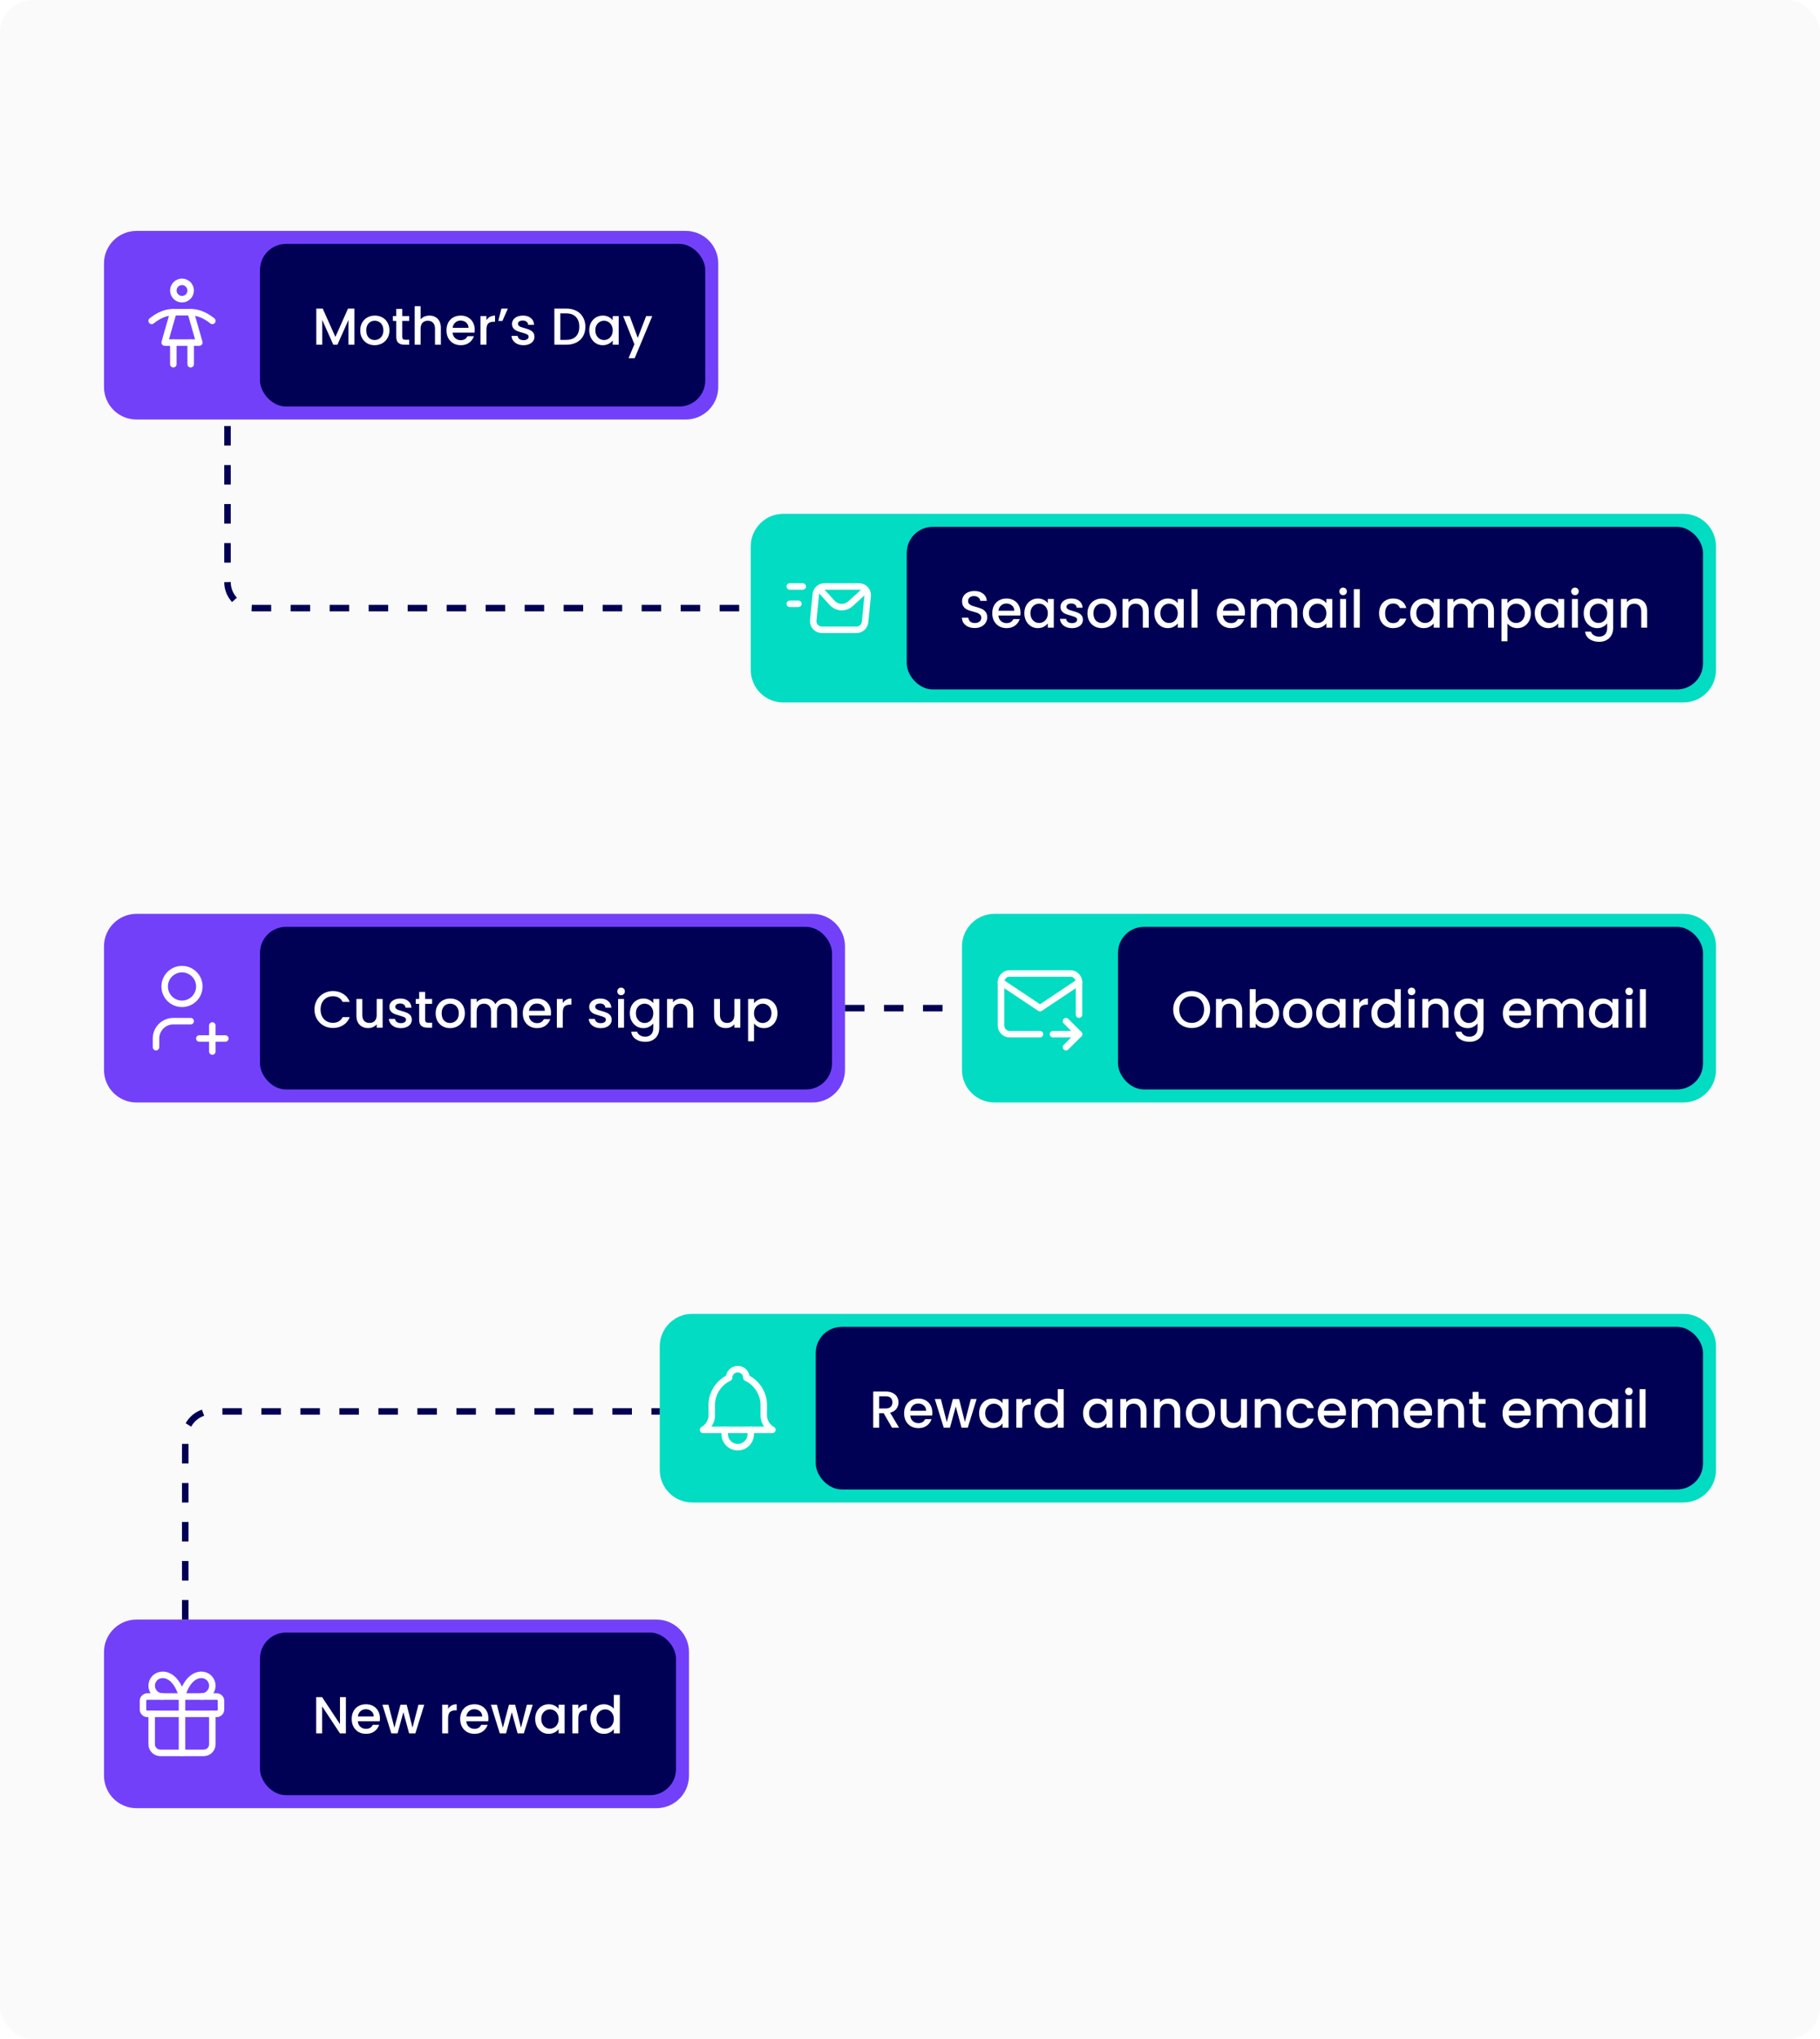 <svg width="560" height="627" viewBox="0 0 560 627" fill="none" xmlns="http://www.w3.org/2000/svg">
<rect width="560" height="627" rx="10" fill="#FAFAFA"/>
<path d="M70 119V179C70 183.418 73.582 187 78 187H299" stroke="#000054" stroke-width="2" stroke-dasharray="6 6"/>
<g filter="url(#filter0_d_1590_16553)">
<g clip-path="url(#clip0_1590_16553)">
<path d="M32 81C32 75.477 36.477 71 42 71H211C216.523 71 221 75.477 221 81V119C221 124.523 216.523 129 211 129H42C36.477 129 32 124.523 32 119V81Z" fill="#7340FA"/>
<g clip-path="url(#clip1_1590_16553)">
<path d="M53.332 105.333V112" stroke="white" stroke-width="2" stroke-linecap="round" stroke-linejoin="round"/>
<path d="M58.668 105.333V112" stroke="white" stroke-width="2" stroke-linecap="round" stroke-linejoin="round"/>
<path d="M50.668 105.333H61.335L58.668 96H53.335L50.668 105.333Z" stroke="white" stroke-width="2" stroke-linecap="round" stroke-linejoin="round"/>
<path d="M46.668 98.667C48.891 96.889 51.112 96 53.335 96" stroke="white" stroke-width="2" stroke-linecap="round" stroke-linejoin="round"/>
<path d="M65.335 98.667C63.112 96.889 60.891 96 58.668 96" stroke="white" stroke-width="2" stroke-linecap="round" stroke-linejoin="round"/>
<path d="M53.332 89.333C53.332 90.04 53.613 90.719 54.113 91.219C54.613 91.719 55.291 92 55.999 92C56.706 92 57.384 91.719 57.884 91.219C58.384 90.719 58.665 90.04 58.665 89.333C58.665 88.626 58.384 87.948 57.884 87.448C57.384 86.948 56.706 86.666 55.999 86.666C55.291 86.666 54.613 86.948 54.113 87.448C53.613 87.948 53.332 88.626 53.332 89.333Z" stroke="white" stroke-width="2" stroke-linecap="round" stroke-linejoin="round"/>
</g>
<g filter="url(#filter1_d_1590_16553)">
<rect x="80" y="75" width="137" height="50" rx="8" fill="#000054"/>
<path d="M109.037 94.88V106H107.213V98.384L103.821 106H102.557L99.149 98.384V106H97.325V94.88H99.293L103.197 103.6L107.085 94.88H109.037ZM115.258 106.144C114.426 106.144 113.674 105.957 113.002 105.584C112.33 105.2 111.802 104.667 111.418 103.984C111.034 103.291 110.842 102.491 110.842 101.584C110.842 100.688 111.04 99.893 111.434 99.2C111.829 98.507 112.368 97.973 113.05 97.6C113.733 97.227 114.496 97.04 115.338 97.04C116.181 97.04 116.944 97.227 117.626 97.6C118.309 97.973 118.848 98.507 119.242 99.2C119.637 99.893 119.834 100.688 119.834 101.584C119.834 102.48 119.632 103.275 119.226 103.968C118.821 104.661 118.266 105.2 117.562 105.584C116.869 105.957 116.101 106.144 115.258 106.144ZM115.258 104.56C115.728 104.56 116.165 104.448 116.57 104.224C116.986 104 117.322 103.664 117.578 103.216C117.834 102.768 117.962 102.224 117.962 101.584C117.962 100.944 117.84 100.405 117.594 99.968C117.349 99.52 117.024 99.184 116.618 98.96C116.213 98.736 115.776 98.624 115.306 98.624C114.837 98.624 114.4 98.736 113.994 98.96C113.6 99.184 113.285 99.52 113.05 99.968C112.816 100.405 112.698 100.944 112.698 101.584C112.698 102.533 112.938 103.269 113.418 103.792C113.909 104.304 114.522 104.56 115.258 104.56ZM123.766 98.672V103.552C123.766 103.883 123.84 104.123 123.99 104.272C124.15 104.411 124.416 104.48 124.79 104.48H125.91V106H124.47C123.648 106 123.019 105.808 122.582 105.424C122.144 105.04 121.926 104.416 121.926 103.552V98.672H120.886V97.184H121.926V94.992H123.766V97.184H125.91V98.672H123.766ZM132.151 97.04C132.823 97.04 133.42 97.184 133.943 97.472C134.476 97.76 134.892 98.187 135.191 98.752C135.5 99.317 135.655 100 135.655 100.8V106H133.847V101.072C133.847 100.283 133.649 99.68 133.255 99.264C132.86 98.837 132.321 98.624 131.639 98.624C130.956 98.624 130.412 98.837 130.007 99.264C129.612 99.68 129.415 100.283 129.415 101.072V106H127.591V94.16H129.415V98.208C129.724 97.835 130.113 97.547 130.583 97.344C131.063 97.141 131.585 97.04 132.151 97.04ZM146.061 101.376C146.061 101.707 146.04 102.005 145.997 102.272H139.261C139.315 102.976 139.576 103.541 140.045 103.968C140.515 104.395 141.091 104.608 141.773 104.608C142.755 104.608 143.448 104.197 143.853 103.376H145.821C145.555 104.187 145.069 104.853 144.365 105.376C143.672 105.888 142.808 106.144 141.773 106.144C140.931 106.144 140.173 105.957 139.501 105.584C138.84 105.2 138.317 104.667 137.933 103.984C137.56 103.291 137.373 102.491 137.373 101.584C137.373 100.677 137.555 99.883 137.917 99.2C138.291 98.507 138.808 97.973 139.469 97.6C140.141 97.227 140.909 97.04 141.773 97.04C142.605 97.04 143.347 97.221 143.997 97.584C144.648 97.947 145.155 98.459 145.517 99.12C145.88 99.771 146.061 100.523 146.061 101.376ZM144.157 100.8C144.147 100.128 143.907 99.589 143.437 99.184C142.968 98.779 142.387 98.576 141.693 98.576C141.064 98.576 140.525 98.779 140.077 99.184C139.629 99.579 139.363 100.117 139.277 100.8H144.157ZM149.68 98.464C149.947 98.016 150.299 97.669 150.736 97.424C151.184 97.168 151.712 97.04 152.32 97.04V98.928H151.856C151.142 98.928 150.598 99.109 150.224 99.472C149.862 99.835 149.68 100.464 149.68 101.36V106H147.856V97.184H149.68V98.464ZM154.285 94.88H156.269L154.589 98.688H153.309L154.285 94.88ZM161.072 106.144C160.379 106.144 159.755 106.021 159.2 105.776C158.656 105.52 158.224 105.179 157.904 104.752C157.584 104.315 157.413 103.829 157.392 103.296H159.28C159.312 103.669 159.488 103.984 159.808 104.24C160.139 104.485 160.549 104.608 161.04 104.608C161.552 104.608 161.947 104.512 162.224 104.32C162.512 104.117 162.656 103.861 162.656 103.552C162.656 103.221 162.496 102.976 162.176 102.816C161.867 102.656 161.371 102.48 160.688 102.288C160.027 102.107 159.488 101.931 159.072 101.76C158.656 101.589 158.293 101.328 157.984 100.976C157.685 100.624 157.536 100.16 157.536 99.584C157.536 99.115 157.675 98.688 157.952 98.304C158.229 97.909 158.624 97.6 159.136 97.376C159.659 97.152 160.256 97.04 160.928 97.04C161.931 97.04 162.736 97.296 163.344 97.808C163.963 98.309 164.293 98.997 164.336 99.872H162.512C162.48 99.477 162.32 99.163 162.032 98.928C161.744 98.693 161.355 98.576 160.864 98.576C160.384 98.576 160.016 98.667 159.76 98.848C159.504 99.029 159.376 99.269 159.376 99.568C159.376 99.803 159.461 100 159.632 100.16C159.803 100.32 160.011 100.448 160.256 100.544C160.501 100.629 160.864 100.741 161.344 100.88C161.984 101.051 162.507 101.227 162.912 101.408C163.328 101.579 163.685 101.835 163.984 102.176C164.283 102.517 164.437 102.971 164.448 103.536C164.448 104.037 164.309 104.485 164.032 104.88C163.755 105.275 163.36 105.584 162.848 105.808C162.347 106.032 161.755 106.144 161.072 106.144ZM174.207 94.88C175.391 94.88 176.426 95.109 177.311 95.568C178.207 96.016 178.895 96.667 179.375 97.52C179.866 98.363 180.111 99.349 180.111 100.48C180.111 101.611 179.866 102.592 179.375 103.424C178.895 104.256 178.207 104.896 177.311 105.344C176.426 105.781 175.391 106 174.207 106H170.575V94.88H174.207ZM174.207 104.512C175.508 104.512 176.506 104.16 177.199 103.456C177.892 102.752 178.239 101.76 178.239 100.48C178.239 99.189 177.892 98.181 177.199 97.456C176.506 96.731 175.508 96.368 174.207 96.368H172.399V104.512H174.207ZM181.311 101.552C181.311 100.667 181.492 99.883 181.855 99.2C182.228 98.517 182.729 97.989 183.359 97.616C183.999 97.232 184.703 97.04 185.471 97.04C186.164 97.04 186.767 97.179 187.279 97.456C187.801 97.723 188.217 98.059 188.527 98.464V97.184H190.367V106H188.527V104.688C188.217 105.104 187.796 105.451 187.263 105.728C186.729 106.005 186.121 106.144 185.439 106.144C184.681 106.144 183.988 105.952 183.359 105.568C182.729 105.173 182.228 104.629 181.855 103.936C181.492 103.232 181.311 102.437 181.311 101.552ZM188.527 101.584C188.527 100.976 188.399 100.448 188.143 100C187.897 99.552 187.572 99.211 187.167 98.976C186.761 98.741 186.324 98.624 185.855 98.624C185.385 98.624 184.948 98.741 184.543 98.976C184.137 99.2 183.807 99.536 183.551 99.984C183.305 100.421 183.183 100.944 183.183 101.552C183.183 102.16 183.305 102.693 183.551 103.152C183.807 103.611 184.137 103.963 184.543 104.208C184.959 104.443 185.396 104.56 185.855 104.56C186.324 104.56 186.761 104.443 187.167 104.208C187.572 103.973 187.897 103.632 188.143 103.184C188.399 102.725 188.527 102.192 188.527 101.584ZM200.699 97.184L195.291 110.144H193.403L195.195 105.856L191.723 97.184H193.755L196.235 103.904L198.811 97.184H200.699Z" fill="white"/>
</g>
</g>
</g>
<g filter="url(#filter2_d_1590_16553)">
<g clip-path="url(#clip2_1590_16553)">
<path d="M231 168C231 162.477 235.477 158 241 158H518C523.523 158 528 162.477 528 168V206C528 211.523 523.523 216 518 216H241C235.477 216 231 211.523 231 206V168Z" fill="#01DCC2"/>
<g clip-path="url(#clip3_1590_16553)">
<path d="M243 180.333H247" stroke="white" stroke-width="2" stroke-linecap="round" stroke-linejoin="round"/>
<path d="M243 185.667H245.667" stroke="white" stroke-width="2" stroke-linecap="round" stroke-linejoin="round"/>
<path d="M251.028 182.735L250.228 190.735C250.191 191.106 250.232 191.48 250.348 191.834C250.465 192.188 250.654 192.513 250.904 192.789C251.154 193.066 251.459 193.287 251.8 193.438C252.14 193.589 252.509 193.667 252.881 193.667H263.521C264.183 193.667 264.82 193.421 265.311 192.977C265.801 192.534 266.109 191.924 266.175 191.265L266.975 183.265C267.012 182.895 266.971 182.52 266.854 182.167C266.738 181.813 266.549 181.487 266.299 181.211C266.049 180.935 265.743 180.714 265.403 180.563C265.062 180.412 264.694 180.334 264.321 180.333H253.681C253.02 180.334 252.382 180.579 251.892 181.023C251.402 181.467 251.094 182.077 251.028 182.735Z" stroke="white" stroke-width="2" stroke-linecap="round" stroke-linejoin="round"/>
<path d="M252.066 181L256.042 185.373C256.396 185.762 256.822 186.077 257.297 186.301C257.773 186.525 258.287 186.653 258.812 186.678C259.337 186.703 259.861 186.625 260.356 186.447C260.85 186.269 261.304 185.996 261.693 185.643L266.066 181.667" stroke="white" stroke-width="2" stroke-linecap="round" stroke-linejoin="round"/>
</g>
<g filter="url(#filter3_d_1590_16553)">
<rect x="279" y="162" width="245" height="50" rx="8" fill="#000054"/>
<path d="M299.927 193.112C299.18 193.112 298.508 192.984 297.911 192.728C297.313 192.461 296.844 192.088 296.503 191.608C296.161 191.128 295.991 190.568 295.991 189.928H297.943C297.985 190.408 298.172 190.803 298.503 191.112C298.844 191.421 299.319 191.576 299.927 191.576C300.556 191.576 301.047 191.427 301.399 191.128C301.751 190.819 301.927 190.424 301.927 189.944C301.927 189.571 301.815 189.267 301.591 189.032C301.377 188.797 301.105 188.616 300.775 188.488C300.455 188.36 300.007 188.221 299.431 188.072C298.705 187.88 298.113 187.688 297.655 187.496C297.207 187.293 296.823 186.984 296.503 186.568C296.183 186.152 296.023 185.597 296.023 184.904C296.023 184.264 296.183 183.704 296.503 183.224C296.823 182.744 297.271 182.376 297.847 182.12C298.423 181.864 299.089 181.736 299.847 181.736C300.924 181.736 301.804 182.008 302.487 182.552C303.18 183.085 303.564 183.821 303.639 184.76H301.623C301.591 184.355 301.399 184.008 301.047 183.72C300.695 183.432 300.231 183.288 299.655 183.288C299.132 183.288 298.705 183.421 298.375 183.688C298.044 183.955 297.879 184.339 297.879 184.84C297.879 185.181 297.98 185.464 298.183 185.688C298.396 185.901 298.663 186.072 298.983 186.2C299.303 186.328 299.74 186.467 300.295 186.616C301.031 186.819 301.628 187.021 302.087 187.224C302.556 187.427 302.951 187.741 303.271 188.168C303.601 188.584 303.767 189.144 303.767 189.848C303.767 190.413 303.612 190.947 303.303 191.448C303.004 191.949 302.561 192.355 301.975 192.664C301.399 192.963 300.716 193.112 299.927 193.112ZM313.999 188.376C313.999 188.707 313.977 189.005 313.935 189.272H307.199C307.252 189.976 307.513 190.541 307.983 190.968C308.452 191.395 309.028 191.608 309.711 191.608C310.692 191.608 311.385 191.197 311.791 190.376H313.759C313.492 191.187 313.007 191.853 312.303 192.376C311.609 192.888 310.745 193.144 309.711 193.144C308.868 193.144 308.111 192.957 307.439 192.584C306.777 192.2 306.255 191.667 305.871 190.984C305.497 190.291 305.311 189.491 305.311 188.584C305.311 187.677 305.492 186.883 305.855 186.2C306.228 185.507 306.745 184.973 307.407 184.6C308.079 184.227 308.847 184.04 309.711 184.04C310.543 184.04 311.284 184.221 311.935 184.584C312.585 184.947 313.092 185.459 313.455 186.12C313.817 186.771 313.999 187.523 313.999 188.376ZM312.095 187.8C312.084 187.128 311.844 186.589 311.375 186.184C310.905 185.779 310.324 185.576 309.631 185.576C309.001 185.576 308.463 185.779 308.015 186.184C307.567 186.579 307.3 187.117 307.215 187.8H312.095ZM315.186 188.552C315.186 187.667 315.367 186.883 315.73 186.2C316.103 185.517 316.604 184.989 317.234 184.616C317.874 184.232 318.578 184.04 319.346 184.04C320.039 184.04 320.642 184.179 321.154 184.456C321.676 184.723 322.092 185.059 322.402 185.464V184.184H324.242V193H322.402V191.688C322.092 192.104 321.671 192.451 321.138 192.728C320.604 193.005 319.996 193.144 319.314 193.144C318.556 193.144 317.863 192.952 317.234 192.568C316.604 192.173 316.103 191.629 315.73 190.936C315.367 190.232 315.186 189.437 315.186 188.552ZM322.402 188.584C322.402 187.976 322.274 187.448 322.018 187C321.772 186.552 321.447 186.211 321.042 185.976C320.636 185.741 320.199 185.624 319.73 185.624C319.26 185.624 318.823 185.741 318.418 185.976C318.012 186.2 317.682 186.536 317.426 186.984C317.18 187.421 317.058 187.944 317.058 188.552C317.058 189.16 317.18 189.693 317.426 190.152C317.682 190.611 318.012 190.963 318.418 191.208C318.834 191.443 319.271 191.56 319.73 191.56C320.199 191.56 320.636 191.443 321.042 191.208C321.447 190.973 321.772 190.632 322.018 190.184C322.274 189.725 322.402 189.192 322.402 188.584ZM329.838 193.144C329.144 193.144 328.52 193.021 327.966 192.776C327.422 192.52 326.99 192.179 326.67 191.752C326.35 191.315 326.179 190.829 326.158 190.296H328.046C328.078 190.669 328.254 190.984 328.574 191.24C328.904 191.485 329.315 191.608 329.806 191.608C330.318 191.608 330.712 191.512 330.99 191.32C331.278 191.117 331.422 190.861 331.422 190.552C331.422 190.221 331.262 189.976 330.942 189.816C330.632 189.656 330.136 189.48 329.454 189.288C328.792 189.107 328.254 188.931 327.838 188.76C327.422 188.589 327.059 188.328 326.75 187.976C326.451 187.624 326.302 187.16 326.302 186.584C326.302 186.115 326.44 185.688 326.718 185.304C326.995 184.909 327.39 184.6 327.902 184.376C328.424 184.152 329.022 184.04 329.694 184.04C330.696 184.04 331.502 184.296 332.11 184.808C332.728 185.309 333.059 185.997 333.102 186.872H331.278C331.246 186.477 331.086 186.163 330.798 185.928C330.51 185.693 330.12 185.576 329.63 185.576C329.15 185.576 328.782 185.667 328.526 185.848C328.27 186.029 328.142 186.269 328.142 186.568C328.142 186.803 328.227 187 328.398 187.16C328.568 187.32 328.776 187.448 329.022 187.544C329.267 187.629 329.63 187.741 330.11 187.88C330.75 188.051 331.272 188.227 331.678 188.408C332.094 188.579 332.451 188.835 332.75 189.176C333.048 189.517 333.203 189.971 333.214 190.536C333.214 191.037 333.075 191.485 332.798 191.88C332.52 192.275 332.126 192.584 331.614 192.808C331.112 193.032 330.52 193.144 329.838 193.144ZM339.008 193.144C338.176 193.144 337.424 192.957 336.752 192.584C336.08 192.2 335.552 191.667 335.168 190.984C334.784 190.291 334.592 189.491 334.592 188.584C334.592 187.688 334.79 186.893 335.184 186.2C335.579 185.507 336.118 184.973 336.8 184.6C337.483 184.227 338.246 184.04 339.088 184.04C339.931 184.04 340.694 184.227 341.376 184.6C342.059 184.973 342.598 185.507 342.992 186.2C343.387 186.893 343.584 187.688 343.584 188.584C343.584 189.48 343.382 190.275 342.976 190.968C342.571 191.661 342.016 192.2 341.312 192.584C340.619 192.957 339.851 193.144 339.008 193.144ZM339.008 191.56C339.478 191.56 339.915 191.448 340.32 191.224C340.736 191 341.072 190.664 341.328 190.216C341.584 189.768 341.712 189.224 341.712 188.584C341.712 187.944 341.59 187.405 341.344 186.968C341.099 186.52 340.774 186.184 340.368 185.96C339.963 185.736 339.526 185.624 339.056 185.624C338.587 185.624 338.15 185.736 337.744 185.96C337.35 186.184 337.035 186.52 336.8 186.968C336.566 187.405 336.448 187.944 336.448 188.584C336.448 189.533 336.688 190.269 337.168 190.792C337.659 191.304 338.272 191.56 339.008 191.56ZM349.836 184.04C350.529 184.04 351.148 184.184 351.692 184.472C352.246 184.76 352.678 185.187 352.988 185.752C353.297 186.317 353.452 187 353.452 187.8V193H351.644V188.072C351.644 187.283 351.446 186.68 351.052 186.264C350.657 185.837 350.118 185.624 349.436 185.624C348.753 185.624 348.209 185.837 347.804 186.264C347.409 186.68 347.212 187.283 347.212 188.072V193H345.388V184.184H347.212V185.192C347.51 184.829 347.889 184.547 348.348 184.344C348.817 184.141 349.313 184.04 349.836 184.04ZM355.17 188.552C355.17 187.667 355.351 186.883 355.714 186.2C356.087 185.517 356.589 184.989 357.218 184.616C357.858 184.232 358.562 184.04 359.33 184.04C360.023 184.04 360.626 184.179 361.138 184.456C361.661 184.723 362.077 185.059 362.386 185.464V184.184H364.226V193H362.386V191.688C362.077 192.104 361.655 192.451 361.122 192.728C360.589 193.005 359.981 193.144 359.298 193.144C358.541 193.144 357.847 192.952 357.218 192.568C356.589 192.173 356.087 191.629 355.714 190.936C355.351 190.232 355.17 189.437 355.17 188.552ZM362.386 188.584C362.386 187.976 362.258 187.448 362.002 187C361.757 186.552 361.431 186.211 361.026 185.976C360.621 185.741 360.183 185.624 359.714 185.624C359.245 185.624 358.807 185.741 358.402 185.976C357.997 186.2 357.666 186.536 357.41 186.984C357.165 187.421 357.042 187.944 357.042 188.552C357.042 189.16 357.165 189.693 357.41 190.152C357.666 190.611 357.997 190.963 358.402 191.208C358.818 191.443 359.255 191.56 359.714 191.56C360.183 191.56 360.621 191.443 361.026 191.208C361.431 190.973 361.757 190.632 362.002 190.184C362.258 189.725 362.386 189.192 362.386 188.584ZM368.446 181.16V193H366.622V181.16H368.446ZM383.077 188.376C383.077 188.707 383.056 189.005 383.013 189.272H376.277C376.33 189.976 376.592 190.541 377.061 190.968C377.53 191.395 378.106 191.608 378.789 191.608C379.77 191.608 380.464 191.197 380.869 190.376H382.837C382.57 191.187 382.085 191.853 381.381 192.376C380.688 192.888 379.824 193.144 378.789 193.144C377.946 193.144 377.189 192.957 376.517 192.584C375.856 192.2 375.333 191.667 374.949 190.984C374.576 190.291 374.389 189.491 374.389 188.584C374.389 187.677 374.57 186.883 374.933 186.2C375.306 185.507 375.824 184.973 376.485 184.6C377.157 184.227 377.925 184.04 378.789 184.04C379.621 184.04 380.362 184.221 381.013 184.584C381.664 184.947 382.17 185.459 382.533 186.12C382.896 186.771 383.077 187.523 383.077 188.376ZM381.173 187.8C381.162 187.128 380.922 186.589 380.453 186.184C379.984 185.779 379.402 185.576 378.709 185.576C378.08 185.576 377.541 185.779 377.093 186.184C376.645 186.579 376.378 187.117 376.293 187.8H381.173ZM395.544 184.04C396.237 184.04 396.856 184.184 397.4 184.472C397.955 184.76 398.387 185.187 398.696 185.752C399.016 186.317 399.176 187 399.176 187.8V193H397.368V188.072C397.368 187.283 397.171 186.68 396.776 186.264C396.381 185.837 395.843 185.624 395.16 185.624C394.477 185.624 393.933 185.837 393.528 186.264C393.133 186.68 392.936 187.283 392.936 188.072V193H391.128V188.072C391.128 187.283 390.931 186.68 390.536 186.264C390.141 185.837 389.603 185.624 388.92 185.624C388.237 185.624 387.693 185.837 387.288 186.264C386.893 186.68 386.696 187.283 386.696 188.072V193H384.872V184.184H386.696V185.192C386.995 184.829 387.373 184.547 387.832 184.344C388.291 184.141 388.781 184.04 389.304 184.04C390.008 184.04 390.637 184.189 391.192 184.488C391.747 184.787 392.173 185.219 392.472 185.784C392.739 185.251 393.155 184.829 393.72 184.52C394.285 184.2 394.893 184.04 395.544 184.04ZM400.889 188.552C400.889 187.667 401.07 186.883 401.433 186.2C401.806 185.517 402.308 184.989 402.937 184.616C403.577 184.232 404.281 184.04 405.049 184.04C405.742 184.04 406.345 184.179 406.857 184.456C407.38 184.723 407.796 185.059 408.105 185.464V184.184H409.945V193H408.105V191.688C407.796 192.104 407.374 192.451 406.841 192.728C406.308 193.005 405.7 193.144 405.017 193.144C404.26 193.144 403.566 192.952 402.937 192.568C402.308 192.173 401.806 191.629 401.433 190.936C401.07 190.232 400.889 189.437 400.889 188.552ZM408.105 188.584C408.105 187.976 407.977 187.448 407.721 187C407.476 186.552 407.15 186.211 406.745 185.976C406.34 185.741 405.902 185.624 405.433 185.624C404.964 185.624 404.526 185.741 404.121 185.976C403.716 186.2 403.385 186.536 403.129 186.984C402.884 187.421 402.761 187.944 402.761 188.552C402.761 189.16 402.884 189.693 403.129 190.152C403.385 190.611 403.716 190.963 404.121 191.208C404.537 191.443 404.974 191.56 405.433 191.56C405.902 191.56 406.34 191.443 406.745 191.208C407.15 190.973 407.476 190.632 407.721 190.184C407.977 189.725 408.105 189.192 408.105 188.584ZM413.269 183.016C412.938 183.016 412.661 182.904 412.437 182.68C412.213 182.456 412.101 182.179 412.101 181.848C412.101 181.517 412.213 181.24 412.437 181.016C412.661 180.792 412.938 180.68 413.269 180.68C413.589 180.68 413.861 180.792 414.085 181.016C414.309 181.24 414.421 181.517 414.421 181.848C414.421 182.179 414.309 182.456 414.085 182.68C413.861 182.904 413.589 183.016 413.269 183.016ZM414.165 184.184V193H412.341V184.184H414.165ZM418.383 181.16V193H416.559V181.16H418.383ZM424.326 188.584C424.326 187.677 424.508 186.883 424.87 186.2C425.244 185.507 425.756 184.973 426.406 184.6C427.057 184.227 427.804 184.04 428.646 184.04C429.713 184.04 430.593 184.296 431.286 184.808C431.99 185.309 432.465 186.029 432.71 186.968H430.742C430.582 186.531 430.326 186.189 429.974 185.944C429.622 185.699 429.18 185.576 428.646 185.576C427.9 185.576 427.302 185.843 426.854 186.376C426.417 186.899 426.198 187.635 426.198 188.584C426.198 189.533 426.417 190.275 426.854 190.808C427.302 191.341 427.9 191.608 428.646 191.608C429.702 191.608 430.401 191.144 430.742 190.216H432.71C432.454 191.112 431.974 191.827 431.27 192.36C430.566 192.883 429.692 193.144 428.646 193.144C427.804 193.144 427.057 192.957 426.406 192.584C425.756 192.2 425.244 191.667 424.87 190.984C424.508 190.291 424.326 189.491 424.326 188.584ZM433.92 188.552C433.92 187.667 434.101 186.883 434.464 186.2C434.837 185.517 435.339 184.989 435.968 184.616C436.608 184.232 437.312 184.04 438.08 184.04C438.773 184.04 439.376 184.179 439.888 184.456C440.411 184.723 440.827 185.059 441.136 185.464V184.184H442.976V193H441.136V191.688C440.827 192.104 440.405 192.451 439.872 192.728C439.339 193.005 438.731 193.144 438.048 193.144C437.291 193.144 436.597 192.952 435.968 192.568C435.339 192.173 434.837 191.629 434.464 190.936C434.101 190.232 433.92 189.437 433.92 188.552ZM441.136 188.584C441.136 187.976 441.008 187.448 440.752 187C440.507 186.552 440.181 186.211 439.776 185.976C439.371 185.741 438.933 185.624 438.464 185.624C437.995 185.624 437.557 185.741 437.152 185.976C436.747 186.2 436.416 186.536 436.16 186.984C435.915 187.421 435.792 187.944 435.792 188.552C435.792 189.16 435.915 189.693 436.16 190.152C436.416 190.611 436.747 190.963 437.152 191.208C437.568 191.443 438.005 191.56 438.464 191.56C438.933 191.56 439.371 191.443 439.776 191.208C440.181 190.973 440.507 190.632 440.752 190.184C441.008 189.725 441.136 189.192 441.136 188.584ZM456.044 184.04C456.737 184.04 457.356 184.184 457.9 184.472C458.455 184.76 458.887 185.187 459.196 185.752C459.516 186.317 459.676 187 459.676 187.8V193H457.868V188.072C457.868 187.283 457.671 186.68 457.276 186.264C456.881 185.837 456.343 185.624 455.66 185.624C454.977 185.624 454.433 185.837 454.028 186.264C453.633 186.68 453.436 187.283 453.436 188.072V193H451.628V188.072C451.628 187.283 451.431 186.68 451.036 186.264C450.641 185.837 450.103 185.624 449.42 185.624C448.737 185.624 448.193 185.837 447.788 186.264C447.393 186.68 447.196 187.283 447.196 188.072V193H445.372V184.184H447.196V185.192C447.495 184.829 447.873 184.547 448.332 184.344C448.791 184.141 449.281 184.04 449.804 184.04C450.508 184.04 451.137 184.189 451.692 184.488C452.247 184.787 452.673 185.219 452.972 185.784C453.239 185.251 453.655 184.829 454.22 184.52C454.785 184.2 455.393 184.04 456.044 184.04ZM463.821 185.48C464.13 185.075 464.552 184.733 465.085 184.456C465.618 184.179 466.221 184.04 466.893 184.04C467.661 184.04 468.36 184.232 468.989 184.616C469.629 184.989 470.13 185.517 470.493 186.2C470.856 186.883 471.037 187.667 471.037 188.552C471.037 189.437 470.856 190.232 470.493 190.936C470.13 191.629 469.629 192.173 468.989 192.568C468.36 192.952 467.661 193.144 466.893 193.144C466.221 193.144 465.624 193.011 465.101 192.744C464.578 192.467 464.152 192.125 463.821 191.72V197.192H461.997V184.184H463.821V185.48ZM469.181 188.552C469.181 187.944 469.053 187.421 468.797 186.984C468.552 186.536 468.221 186.2 467.805 185.976C467.4 185.741 466.962 185.624 466.493 185.624C466.034 185.624 465.597 185.741 465.181 185.976C464.776 186.211 464.445 186.552 464.189 187C463.944 187.448 463.821 187.976 463.821 188.584C463.821 189.192 463.944 189.725 464.189 190.184C464.445 190.632 464.776 190.973 465.181 191.208C465.597 191.443 466.034 191.56 466.493 191.56C466.962 191.56 467.4 191.443 467.805 191.208C468.221 190.963 468.552 190.611 468.797 190.152C469.053 189.693 469.181 189.16 469.181 188.552ZM472.233 188.552C472.233 187.667 472.414 186.883 472.777 186.2C473.15 185.517 473.651 184.989 474.281 184.616C474.921 184.232 475.625 184.04 476.393 184.04C477.086 184.04 477.689 184.179 478.201 184.456C478.723 184.723 479.139 185.059 479.449 185.464V184.184H481.289V193H479.449V191.688C479.139 192.104 478.718 192.451 478.185 192.728C477.651 193.005 477.043 193.144 476.361 193.144C475.603 193.144 474.91 192.952 474.281 192.568C473.651 192.173 473.15 191.629 472.777 190.936C472.414 190.232 472.233 189.437 472.233 188.552ZM479.449 188.584C479.449 187.976 479.321 187.448 479.065 187C478.819 186.552 478.494 186.211 478.089 185.976C477.683 185.741 477.246 185.624 476.777 185.624C476.307 185.624 475.87 185.741 475.465 185.976C475.059 186.2 474.729 186.536 474.473 186.984C474.227 187.421 474.105 187.944 474.105 188.552C474.105 189.16 474.227 189.693 474.473 190.152C474.729 190.611 475.059 190.963 475.465 191.208C475.881 191.443 476.318 191.56 476.777 191.56C477.246 191.56 477.683 191.443 478.089 191.208C478.494 190.973 478.819 190.632 479.065 190.184C479.321 189.725 479.449 189.192 479.449 188.584ZM484.612 183.016C484.282 183.016 484.004 182.904 483.78 182.68C483.556 182.456 483.444 182.179 483.444 181.848C483.444 181.517 483.556 181.24 483.78 181.016C484.004 180.792 484.282 180.68 484.612 180.68C484.932 180.68 485.204 180.792 485.428 181.016C485.652 181.24 485.764 181.517 485.764 181.848C485.764 182.179 485.652 182.456 485.428 182.68C485.204 182.904 484.932 183.016 484.612 183.016ZM485.508 184.184V193H483.684V184.184H485.508ZM491.455 184.04C492.138 184.04 492.74 184.179 493.263 184.456C493.796 184.723 494.212 185.059 494.511 185.464V184.184H496.351V193.144C496.351 193.955 496.18 194.675 495.839 195.304C495.498 195.944 495.002 196.445 494.351 196.808C493.711 197.171 492.943 197.352 492.047 197.352C490.852 197.352 489.86 197.069 489.071 196.504C488.282 195.949 487.834 195.192 487.727 194.232H489.535C489.674 194.691 489.967 195.059 490.415 195.336C490.874 195.624 491.418 195.768 492.047 195.768C492.783 195.768 493.375 195.544 493.823 195.096C494.282 194.648 494.511 193.997 494.511 193.144V191.672C494.202 192.088 493.78 192.44 493.247 192.728C492.724 193.005 492.127 193.144 491.455 193.144C490.687 193.144 489.983 192.952 489.343 192.568C488.714 192.173 488.212 191.629 487.839 190.936C487.476 190.232 487.295 189.437 487.295 188.552C487.295 187.667 487.476 186.883 487.839 186.2C488.212 185.517 488.714 184.989 489.343 184.616C489.983 184.232 490.687 184.04 491.455 184.04ZM494.511 188.584C494.511 187.976 494.383 187.448 494.127 187C493.882 186.552 493.556 186.211 493.151 185.976C492.746 185.741 492.308 185.624 491.839 185.624C491.37 185.624 490.932 185.741 490.527 185.976C490.122 186.2 489.791 186.536 489.535 186.984C489.29 187.421 489.167 187.944 489.167 188.552C489.167 189.16 489.29 189.693 489.535 190.152C489.791 190.611 490.122 190.963 490.527 191.208C490.943 191.443 491.38 191.56 491.839 191.56C492.308 191.56 492.746 191.443 493.151 191.208C493.556 190.973 493.882 190.632 494.127 190.184C494.383 189.725 494.511 189.192 494.511 188.584ZM503.195 184.04C503.888 184.04 504.507 184.184 505.051 184.472C505.606 184.76 506.038 185.187 506.347 185.752C506.656 186.317 506.811 187 506.811 187.8V193H505.003V188.072C505.003 187.283 504.806 186.68 504.411 186.264C504.016 185.837 503.478 185.624 502.795 185.624C502.112 185.624 501.568 185.837 501.163 186.264C500.768 186.68 500.571 187.283 500.571 188.072V193H498.747V184.184H500.571V185.192C500.87 184.829 501.248 184.547 501.707 184.344C502.176 184.141 502.672 184.04 503.195 184.04Z" fill="white"/>
</g>
</g>
</g>
<g filter="url(#filter4_d_1590_16553)">
<g clip-path="url(#clip4_1590_16553)">
<path d="M32 291C32 285.477 36.477 281 42 281H250C255.523 281 260 285.477 260 291V329C260 334.523 255.523 339 250 339H42C36.477 339 32 334.523 32 329V291Z" fill="#7340FA"/>
<g clip-path="url(#clip5_1590_16553)">
<path d="M50.668 303.333C50.668 304.748 51.23 306.104 52.23 307.105C53.23 308.105 54.587 308.667 56.001 308.667C57.416 308.667 58.772 308.105 59.773 307.105C60.773 306.104 61.335 304.748 61.335 303.333C61.335 301.919 60.773 300.562 59.773 299.562C58.772 298.562 57.416 298 56.001 298C54.587 298 53.23 298.562 52.23 299.562C51.23 300.562 50.668 301.919 50.668 303.333Z" stroke="white" stroke-width="2" stroke-linecap="round" stroke-linejoin="round"/>
<path d="M61.332 319.333H69.332" stroke="white" stroke-width="2" stroke-linecap="round" stroke-linejoin="round"/>
<path d="M65.332 315.333V323.333" stroke="white" stroke-width="2" stroke-linecap="round" stroke-linejoin="round"/>
<path d="M48 322V319.333C48 317.919 48.562 316.562 49.562 315.562C50.562 314.562 51.919 314 53.333 314H58.667" stroke="white" stroke-width="2" stroke-linecap="round" stroke-linejoin="round"/>
</g>
<g filter="url(#filter5_d_1590_16553)">
<rect x="80" y="285" width="176" height="50" rx="8" fill="#000054"/>
<path d="M96.764 310.416C96.764 309.328 97.014 308.352 97.516 307.488C98.028 306.624 98.716 305.952 99.58 305.472C100.455 304.981 101.409 304.736 102.444 304.736C103.628 304.736 104.679 305.029 105.596 305.616C106.524 306.192 107.196 307.013 107.612 308.08H105.42C105.132 307.493 104.732 307.056 104.22 306.768C103.708 306.48 103.116 306.336 102.444 306.336C101.708 306.336 101.052 306.501 100.476 306.832C99.9 307.163 99.447 307.637 99.116 308.256C98.796 308.875 98.636 309.595 98.636 310.416C98.636 311.237 98.796 311.957 99.116 312.576C99.447 313.195 99.9 313.675 100.476 314.016C101.052 314.347 101.708 314.512 102.444 314.512C103.116 314.512 103.708 314.368 104.22 314.08C104.732 313.792 105.132 313.355 105.42 312.768H107.612C107.196 313.835 106.524 314.656 105.596 315.232C104.679 315.808 103.628 316.096 102.444 316.096C101.399 316.096 100.444 315.856 99.58 315.376C98.716 314.885 98.028 314.208 97.516 313.344C97.014 312.48 96.764 311.504 96.764 310.416ZM117.731 307.184V316H115.907V314.96C115.619 315.323 115.24 315.611 114.771 315.824C114.312 316.027 113.822 316.128 113.299 316.128C112.606 316.128 111.982 315.984 111.427 315.696C110.883 315.408 110.451 314.981 110.131 314.416C109.822 313.851 109.667 313.168 109.667 312.368V307.184H111.475V312.096C111.475 312.885 111.672 313.493 112.067 313.92C112.462 314.336 113 314.544 113.683 314.544C114.366 314.544 114.904 314.336 115.299 313.92C115.704 313.493 115.907 312.885 115.907 312.096V307.184H117.731ZM123.338 316.144C122.644 316.144 122.02 316.021 121.466 315.776C120.922 315.52 120.49 315.179 120.17 314.752C119.85 314.315 119.679 313.829 119.658 313.296H121.546C121.578 313.669 121.754 313.984 122.074 314.24C122.404 314.485 122.815 314.608 123.306 314.608C123.818 314.608 124.212 314.512 124.49 314.32C124.778 314.117 124.922 313.861 124.922 313.552C124.922 313.221 124.762 312.976 124.442 312.816C124.132 312.656 123.636 312.48 122.954 312.288C122.292 312.107 121.754 311.931 121.338 311.76C120.922 311.589 120.559 311.328 120.25 310.976C119.951 310.624 119.802 310.16 119.802 309.584C119.802 309.115 119.94 308.688 120.218 308.304C120.495 307.909 120.89 307.6 121.402 307.376C121.924 307.152 122.522 307.04 123.194 307.04C124.196 307.04 125.002 307.296 125.61 307.808C126.228 308.309 126.559 308.997 126.602 309.872H124.778C124.746 309.477 124.586 309.163 124.298 308.928C124.01 308.693 123.62 308.576 123.13 308.576C122.65 308.576 122.282 308.667 122.026 308.848C121.77 309.029 121.642 309.269 121.642 309.568C121.642 309.803 121.727 310 121.898 310.16C122.068 310.32 122.276 310.448 122.522 310.544C122.767 310.629 123.13 310.741 123.61 310.88C124.25 311.051 124.772 311.227 125.178 311.408C125.594 311.579 125.951 311.835 126.25 312.176C126.548 312.517 126.703 312.971 126.714 313.536C126.714 314.037 126.575 314.485 126.298 314.88C126.02 315.275 125.626 315.584 125.114 315.808C124.612 316.032 124.02 316.144 123.338 316.144ZM130.812 308.672V313.552C130.812 313.883 130.887 314.123 131.036 314.272C131.196 314.411 131.463 314.48 131.836 314.48H132.956V316H131.516C130.695 316 130.066 315.808 129.628 315.424C129.191 315.04 128.972 314.416 128.972 313.552V308.672H127.932V307.184H128.972V304.992H130.812V307.184H132.956V308.672H130.812ZM138.462 316.144C137.63 316.144 136.878 315.957 136.206 315.584C135.534 315.2 135.006 314.667 134.622 313.984C134.238 313.291 134.046 312.491 134.046 311.584C134.046 310.688 134.243 309.893 134.638 309.2C135.032 308.507 135.571 307.973 136.254 307.6C136.936 307.227 137.699 307.04 138.542 307.04C139.384 307.04 140.147 307.227 140.83 307.6C141.512 307.973 142.051 308.507 142.446 309.2C142.84 309.893 143.038 310.688 143.038 311.584C143.038 312.48 142.835 313.275 142.43 313.968C142.024 314.661 141.47 315.2 140.766 315.584C140.072 315.957 139.304 316.144 138.462 316.144ZM138.462 314.56C138.931 314.56 139.368 314.448 139.774 314.224C140.19 314 140.526 313.664 140.782 313.216C141.038 312.768 141.166 312.224 141.166 311.584C141.166 310.944 141.043 310.405 140.798 309.968C140.552 309.52 140.227 309.184 139.822 308.96C139.416 308.736 138.979 308.624 138.51 308.624C138.04 308.624 137.603 308.736 137.198 308.96C136.803 309.184 136.488 309.52 136.254 309.968C136.019 310.405 135.902 310.944 135.902 311.584C135.902 312.533 136.142 313.269 136.622 313.792C137.112 314.304 137.726 314.56 138.462 314.56ZM155.513 307.04C156.206 307.04 156.825 307.184 157.369 307.472C157.923 307.76 158.355 308.187 158.665 308.752C158.985 309.317 159.145 310 159.145 310.8V316H157.337V311.072C157.337 310.283 157.139 309.68 156.745 309.264C156.35 308.837 155.811 308.624 155.129 308.624C154.446 308.624 153.902 308.837 153.497 309.264C153.102 309.68 152.905 310.283 152.905 311.072V316H151.097V311.072C151.097 310.283 150.899 309.68 150.505 309.264C150.11 308.837 149.571 308.624 148.889 308.624C148.206 308.624 147.662 308.837 147.257 309.264C146.862 309.68 146.665 310.283 146.665 311.072V316H144.841V307.184H146.665V308.192C146.963 307.829 147.342 307.547 147.801 307.344C148.259 307.141 148.75 307.04 149.273 307.04C149.977 307.04 150.606 307.189 151.161 307.488C151.715 307.787 152.142 308.219 152.441 308.784C152.707 308.251 153.123 307.829 153.689 307.52C154.254 307.2 154.862 307.04 155.513 307.04ZM169.546 311.376C169.546 311.707 169.524 312.005 169.482 312.272H162.746C162.799 312.976 163.06 313.541 163.53 313.968C163.999 314.395 164.575 314.608 165.258 314.608C166.239 314.608 166.932 314.197 167.338 313.376H169.306C169.039 314.187 168.554 314.853 167.85 315.376C167.156 315.888 166.292 316.144 165.258 316.144C164.415 316.144 163.658 315.957 162.986 315.584C162.324 315.2 161.802 314.667 161.418 313.984C161.044 313.291 160.858 312.491 160.858 311.584C160.858 310.677 161.039 309.883 161.402 309.2C161.775 308.507 162.292 307.973 162.954 307.6C163.626 307.227 164.394 307.04 165.258 307.04C166.09 307.04 166.831 307.221 167.482 307.584C168.132 307.947 168.639 308.459 169.002 309.12C169.364 309.771 169.546 310.523 169.546 311.376ZM167.642 310.8C167.631 310.128 167.391 309.589 166.922 309.184C166.452 308.779 165.871 308.576 165.178 308.576C164.548 308.576 164.01 308.779 163.562 309.184C163.114 309.579 162.847 310.117 162.762 310.8H167.642ZM173.165 308.464C173.431 308.016 173.783 307.669 174.221 307.424C174.669 307.168 175.197 307.04 175.805 307.04V308.928H175.341C174.626 308.928 174.082 309.109 173.709 309.472C173.346 309.835 173.165 310.464 173.165 311.36V316H171.341V307.184H173.165V308.464ZM184.838 316.144C184.144 316.144 183.52 316.021 182.966 315.776C182.422 315.52 181.99 315.179 181.67 314.752C181.35 314.315 181.179 313.829 181.158 313.296H183.046C183.078 313.669 183.254 313.984 183.574 314.24C183.904 314.485 184.315 314.608 184.806 314.608C185.318 314.608 185.712 314.512 185.99 314.32C186.278 314.117 186.422 313.861 186.422 313.552C186.422 313.221 186.262 312.976 185.942 312.816C185.632 312.656 185.136 312.48 184.454 312.288C183.792 312.107 183.254 311.931 182.838 311.76C182.422 311.589 182.059 311.328 181.75 310.976C181.451 310.624 181.302 310.16 181.302 309.584C181.302 309.115 181.44 308.688 181.718 308.304C181.995 307.909 182.39 307.6 182.902 307.376C183.424 307.152 184.022 307.04 184.694 307.04C185.696 307.04 186.502 307.296 187.11 307.808C187.728 308.309 188.059 308.997 188.102 309.872H186.278C186.246 309.477 186.086 309.163 185.798 308.928C185.51 308.693 185.12 308.576 184.63 308.576C184.15 308.576 183.782 308.667 183.526 308.848C183.27 309.029 183.142 309.269 183.142 309.568C183.142 309.803 183.227 310 183.398 310.16C183.568 310.32 183.776 310.448 184.022 310.544C184.267 310.629 184.63 310.741 185.11 310.88C185.75 311.051 186.272 311.227 186.678 311.408C187.094 311.579 187.451 311.835 187.75 312.176C188.048 312.517 188.203 312.971 188.214 313.536C188.214 314.037 188.075 314.485 187.798 314.88C187.52 315.275 187.126 315.584 186.614 315.808C186.112 316.032 185.52 316.144 184.838 316.144ZM191.112 306.016C190.782 306.016 190.504 305.904 190.28 305.68C190.056 305.456 189.944 305.179 189.944 304.848C189.944 304.517 190.056 304.24 190.28 304.016C190.504 303.792 190.782 303.68 191.112 303.68C191.432 303.68 191.704 303.792 191.928 304.016C192.152 304.24 192.264 304.517 192.264 304.848C192.264 305.179 192.152 305.456 191.928 305.68C191.704 305.904 191.432 306.016 191.112 306.016ZM192.008 307.184V316H190.184V307.184H192.008ZM197.955 307.04C198.638 307.04 199.24 307.179 199.763 307.456C200.296 307.723 200.712 308.059 201.011 308.464V307.184H202.851V316.144C202.851 316.955 202.68 317.675 202.339 318.304C201.998 318.944 201.502 319.445 200.851 319.808C200.211 320.171 199.443 320.352 198.547 320.352C197.352 320.352 196.36 320.069 195.571 319.504C194.782 318.949 194.334 318.192 194.227 317.232H196.035C196.174 317.691 196.467 318.059 196.915 318.336C197.374 318.624 197.918 318.768 198.547 318.768C199.283 318.768 199.875 318.544 200.323 318.096C200.782 317.648 201.011 316.997 201.011 316.144V314.672C200.702 315.088 200.28 315.44 199.747 315.728C199.224 316.005 198.627 316.144 197.955 316.144C197.187 316.144 196.483 315.952 195.843 315.568C195.214 315.173 194.712 314.629 194.339 313.936C193.976 313.232 193.795 312.437 193.795 311.552C193.795 310.667 193.976 309.883 194.339 309.2C194.712 308.517 195.214 307.989 195.843 307.616C196.483 307.232 197.187 307.04 197.955 307.04ZM201.011 311.584C201.011 310.976 200.883 310.448 200.627 310C200.382 309.552 200.056 309.211 199.651 308.976C199.246 308.741 198.808 308.624 198.339 308.624C197.87 308.624 197.432 308.741 197.027 308.976C196.622 309.2 196.291 309.536 196.035 309.984C195.79 310.421 195.667 310.944 195.667 311.552C195.667 312.16 195.79 312.693 196.035 313.152C196.291 313.611 196.622 313.963 197.027 314.208C197.443 314.443 197.88 314.56 198.339 314.56C198.808 314.56 199.246 314.443 199.651 314.208C200.056 313.973 200.382 313.632 200.627 313.184C200.883 312.725 201.011 312.192 201.011 311.584ZM209.695 307.04C210.388 307.04 211.007 307.184 211.551 307.472C212.106 307.76 212.538 308.187 212.847 308.752C213.156 309.317 213.311 310 213.311 310.8V316H211.503V311.072C211.503 310.283 211.306 309.68 210.911 309.264C210.516 308.837 209.978 308.624 209.295 308.624C208.612 308.624 208.068 308.837 207.663 309.264C207.268 309.68 207.071 310.283 207.071 311.072V316H205.247V307.184H207.071V308.192C207.37 307.829 207.748 307.547 208.207 307.344C208.676 307.141 209.172 307.04 209.695 307.04ZM227.778 307.184V316H225.954V314.96C225.666 315.323 225.287 315.611 224.818 315.824C224.359 316.027 223.868 316.128 223.346 316.128C222.652 316.128 222.028 315.984 221.474 315.696C220.93 315.408 220.498 314.981 220.178 314.416C219.868 313.851 219.714 313.168 219.714 312.368V307.184H221.522V312.096C221.522 312.885 221.719 313.493 222.114 313.92C222.508 314.336 223.047 314.544 223.73 314.544C224.412 314.544 224.951 314.336 225.346 313.92C225.751 313.493 225.954 312.885 225.954 312.096V307.184H227.778ZM232.008 308.48C232.318 308.075 232.739 307.733 233.272 307.456C233.806 307.179 234.408 307.04 235.08 307.04C235.848 307.04 236.547 307.232 237.176 307.616C237.816 307.989 238.318 308.517 238.68 309.2C239.043 309.883 239.224 310.667 239.224 311.552C239.224 312.437 239.043 313.232 238.68 313.936C238.318 314.629 237.816 315.173 237.176 315.568C236.547 315.952 235.848 316.144 235.08 316.144C234.408 316.144 233.811 316.011 233.288 315.744C232.766 315.467 232.339 315.125 232.008 314.72V320.192H230.184V307.184H232.008V308.48ZM237.368 311.552C237.368 310.944 237.24 310.421 236.984 309.984C236.739 309.536 236.408 309.2 235.992 308.976C235.587 308.741 235.15 308.624 234.68 308.624C234.222 308.624 233.784 308.741 233.368 308.976C232.963 309.211 232.632 309.552 232.376 310C232.131 310.448 232.008 310.976 232.008 311.584C232.008 312.192 232.131 312.725 232.376 313.184C232.632 313.632 232.963 313.973 233.368 314.208C233.784 314.443 234.222 314.56 234.68 314.56C235.15 314.56 235.587 314.443 235.992 314.208C236.408 313.963 236.739 313.611 236.984 313.152C237.24 312.693 237.368 312.16 237.368 311.552Z" fill="white"/>
</g>
</g>
</g>
<g filter="url(#filter6_d_1590_16553)">
<g clip-path="url(#clip6_1590_16553)">
<path d="M296 291C296 285.477 300.477 281 306 281H518C523.523 281 528 285.477 528 291V329C528 334.523 523.523 339 518 339H306C300.477 339 296 334.523 296 329V291Z" fill="#01DCC2"/>
<g clip-path="url(#clip7_1590_16553)">
<path d="M320 318H310.667C309.959 318 309.281 317.719 308.781 317.219C308.281 316.719 308 316.041 308 315.333V302C308 301.293 308.281 300.615 308.781 300.115C309.281 299.614 309.959 299.333 310.667 299.333H329.333C330.041 299.333 330.719 299.614 331.219 300.115C331.719 300.615 332 301.293 332 302V312" stroke="white" stroke-width="2" stroke-linecap="round" stroke-linejoin="round"/>
<path d="M308 302L320 310L332 302" stroke="white" stroke-width="2" stroke-linecap="round" stroke-linejoin="round"/>
<path d="M324 318H332" stroke="white" stroke-width="2" stroke-linecap="round" stroke-linejoin="round"/>
<path d="M328 314L332 318L328 322" stroke="white" stroke-width="2" stroke-linecap="round" stroke-linejoin="round"/>
</g>
<g filter="url(#filter7_d_1590_16553)">
<rect x="344" y="285" width="180" height="50" rx="8" fill="#000054"/>
<path d="M366.67 316.112C365.636 316.112 364.681 315.872 363.806 315.392C362.942 314.901 362.254 314.224 361.742 313.36C361.241 312.485 360.99 311.504 360.99 310.416C360.99 309.328 361.241 308.352 361.742 307.488C362.254 306.624 362.942 305.952 363.806 305.472C364.681 304.981 365.636 304.736 366.67 304.736C367.716 304.736 368.67 304.981 369.534 305.472C370.409 305.952 371.097 306.624 371.598 307.488C372.1 308.352 372.35 309.328 372.35 310.416C372.35 311.504 372.1 312.485 371.598 313.36C371.097 314.224 370.409 314.901 369.534 315.392C368.67 315.872 367.716 316.112 366.67 316.112ZM366.67 314.528C367.406 314.528 368.062 314.363 368.638 314.032C369.214 313.691 369.662 313.211 369.982 312.592C370.313 311.963 370.478 311.237 370.478 310.416C370.478 309.595 370.313 308.875 369.982 308.256C369.662 307.637 369.214 307.163 368.638 306.832C368.062 306.501 367.406 306.336 366.67 306.336C365.934 306.336 365.278 306.501 364.702 306.832C364.126 307.163 363.673 307.637 363.342 308.256C363.022 308.875 362.862 309.595 362.862 310.416C362.862 311.237 363.022 311.963 363.342 312.592C363.673 313.211 364.126 313.691 364.702 314.032C365.278 314.363 365.934 314.528 366.67 314.528ZM378.593 307.04C379.287 307.04 379.905 307.184 380.449 307.472C381.004 307.76 381.436 308.187 381.745 308.752C382.055 309.317 382.209 310 382.209 310.8V316H380.401V311.072C380.401 310.283 380.204 309.68 379.809 309.264C379.415 308.837 378.876 308.624 378.193 308.624C377.511 308.624 376.967 308.837 376.561 309.264C376.167 309.68 375.969 310.283 375.969 311.072V316H374.145V307.184H375.969V308.192C376.268 307.829 376.647 307.547 377.105 307.344C377.575 307.141 378.071 307.04 378.593 307.04ZM386.36 308.496C386.669 308.069 387.091 307.723 387.624 307.456C388.168 307.179 388.771 307.04 389.432 307.04C390.211 307.04 390.915 307.227 391.544 307.6C392.173 307.973 392.669 308.507 393.032 309.2C393.395 309.883 393.576 310.667 393.576 311.552C393.576 312.437 393.395 313.232 393.032 313.936C392.669 314.629 392.168 315.173 391.528 315.568C390.899 315.952 390.2 316.144 389.432 316.144C388.749 316.144 388.141 316.011 387.608 315.744C387.085 315.477 386.669 315.136 386.36 314.72V316H384.536V304.16H386.36V308.496ZM391.72 311.552C391.72 310.944 391.592 310.421 391.336 309.984C391.091 309.536 390.76 309.2 390.344 308.976C389.939 308.741 389.501 308.624 389.032 308.624C388.573 308.624 388.136 308.741 387.72 308.976C387.315 309.211 386.984 309.552 386.728 310C386.483 310.448 386.36 310.976 386.36 311.584C386.36 312.192 386.483 312.725 386.728 313.184C386.984 313.632 387.315 313.973 387.72 314.208C388.136 314.443 388.573 314.56 389.032 314.56C389.501 314.56 389.939 314.443 390.344 314.208C390.76 313.963 391.091 313.611 391.336 313.152C391.592 312.693 391.72 312.16 391.72 311.552ZM399.204 316.144C398.372 316.144 397.62 315.957 396.948 315.584C396.276 315.2 395.748 314.667 395.364 313.984C394.98 313.291 394.788 312.491 394.788 311.584C394.788 310.688 394.985 309.893 395.38 309.2C395.774 308.507 396.313 307.973 396.996 307.6C397.678 307.227 398.441 307.04 399.284 307.04C400.126 307.04 400.889 307.227 401.572 307.6C402.254 307.973 402.793 308.507 403.188 309.2C403.582 309.893 403.78 310.688 403.78 311.584C403.78 312.48 403.577 313.275 403.172 313.968C402.766 314.661 402.212 315.2 401.508 315.584C400.814 315.957 400.046 316.144 399.204 316.144ZM399.204 314.56C399.673 314.56 400.11 314.448 400.516 314.224C400.932 314 401.268 313.664 401.524 313.216C401.78 312.768 401.908 312.224 401.908 311.584C401.908 310.944 401.785 310.405 401.54 309.968C401.294 309.52 400.969 309.184 400.564 308.96C400.158 308.736 399.721 308.624 399.252 308.624C398.782 308.624 398.345 308.736 397.94 308.96C397.545 309.184 397.23 309.52 396.996 309.968C396.761 310.405 396.644 310.944 396.644 311.584C396.644 312.533 396.884 313.269 397.364 313.792C397.854 314.304 398.468 314.56 399.204 314.56ZM404.975 311.552C404.975 310.667 405.156 309.883 405.519 309.2C405.892 308.517 406.393 307.989 407.023 307.616C407.663 307.232 408.367 307.04 409.135 307.04C409.828 307.04 410.431 307.179 410.943 307.456C411.465 307.723 411.881 308.059 412.191 308.464V307.184H414.031V316H412.191V314.688C411.881 315.104 411.46 315.451 410.927 315.728C410.393 316.005 409.785 316.144 409.103 316.144C408.345 316.144 407.652 315.952 407.023 315.568C406.393 315.173 405.892 314.629 405.519 313.936C405.156 313.232 404.975 312.437 404.975 311.552ZM412.191 311.584C412.191 310.976 412.063 310.448 411.807 310C411.561 309.552 411.236 309.211 410.831 308.976C410.425 308.741 409.988 308.624 409.519 308.624C409.049 308.624 408.612 308.741 408.207 308.976C407.801 309.2 407.471 309.536 407.215 309.984C406.969 310.421 406.847 310.944 406.847 311.552C406.847 312.16 406.969 312.693 407.215 313.152C407.471 313.611 407.801 313.963 408.207 314.208C408.623 314.443 409.06 314.56 409.519 314.56C409.988 314.56 410.425 314.443 410.831 314.208C411.236 313.973 411.561 313.632 411.807 313.184C412.063 312.725 412.191 312.192 412.191 311.584ZM418.251 308.464C418.517 308.016 418.869 307.669 419.307 307.424C419.755 307.168 420.283 307.04 420.891 307.04V308.928H420.427C419.712 308.928 419.168 309.109 418.795 309.472C418.432 309.835 418.251 310.464 418.251 311.36V316H416.427V307.184H418.251V308.464ZM421.959 311.552C421.959 310.667 422.141 309.883 422.503 309.2C422.877 308.517 423.378 307.989 424.007 307.616C424.647 307.232 425.357 307.04 426.135 307.04C426.711 307.04 427.277 307.168 427.831 307.424C428.397 307.669 428.845 308 429.175 308.416V304.16H431.015V316H429.175V314.672C428.877 315.099 428.461 315.451 427.927 315.728C427.405 316.005 426.802 316.144 426.119 316.144C425.351 316.144 424.647 315.952 424.007 315.568C423.378 315.173 422.877 314.629 422.503 313.936C422.141 313.232 421.959 312.437 421.959 311.552ZM429.175 311.584C429.175 310.976 429.047 310.448 428.791 310C428.546 309.552 428.221 309.211 427.815 308.976C427.41 308.741 426.973 308.624 426.503 308.624C426.034 308.624 425.597 308.741 425.191 308.976C424.786 309.2 424.455 309.536 424.199 309.984C423.954 310.421 423.831 310.944 423.831 311.552C423.831 312.16 423.954 312.693 424.199 313.152C424.455 313.611 424.786 313.963 425.191 314.208C425.607 314.443 426.045 314.56 426.503 314.56C426.973 314.56 427.41 314.443 427.815 314.208C428.221 313.973 428.546 313.632 428.791 313.184C429.047 312.725 429.175 312.192 429.175 311.584ZM434.339 306.016C434.008 306.016 433.731 305.904 433.507 305.68C433.283 305.456 433.171 305.179 433.171 304.848C433.171 304.517 433.283 304.24 433.507 304.016C433.731 303.792 434.008 303.68 434.339 303.68C434.659 303.68 434.931 303.792 435.155 304.016C435.379 304.24 435.491 304.517 435.491 304.848C435.491 305.179 435.379 305.456 435.155 305.68C434.931 305.904 434.659 306.016 434.339 306.016ZM435.235 307.184V316H433.411V307.184H435.235ZM442.078 307.04C442.771 307.04 443.39 307.184 443.934 307.472C444.488 307.76 444.92 308.187 445.23 308.752C445.539 309.317 445.694 310 445.694 310.8V316H443.886V311.072C443.886 310.283 443.688 309.68 443.294 309.264C442.899 308.837 442.36 308.624 441.678 308.624C440.995 308.624 440.451 308.837 440.046 309.264C439.651 309.68 439.454 310.283 439.454 311.072V316H437.63V307.184H439.454V308.192C439.752 307.829 440.131 307.547 440.59 307.344C441.059 307.141 441.555 307.04 442.078 307.04ZM451.572 307.04C452.255 307.04 452.858 307.179 453.38 307.456C453.914 307.723 454.33 308.059 454.628 308.464V307.184H456.468V316.144C456.468 316.955 456.298 317.675 455.956 318.304C455.615 318.944 455.119 319.445 454.468 319.808C453.828 320.171 453.06 320.352 452.164 320.352C450.97 320.352 449.978 320.069 449.188 319.504C448.399 318.949 447.951 318.192 447.844 317.232H449.652C449.791 317.691 450.084 318.059 450.532 318.336C450.991 318.624 451.535 318.768 452.164 318.768C452.9 318.768 453.492 318.544 453.94 318.096C454.399 317.648 454.628 316.997 454.628 316.144V314.672C454.319 315.088 453.898 315.44 453.364 315.728C452.842 316.005 452.244 316.144 451.572 316.144C450.804 316.144 450.1 315.952 449.46 315.568C448.831 315.173 448.33 314.629 447.956 313.936C447.594 313.232 447.412 312.437 447.412 311.552C447.412 310.667 447.594 309.883 447.956 309.2C448.33 308.517 448.831 307.989 449.46 307.616C450.1 307.232 450.804 307.04 451.572 307.04ZM454.628 311.584C454.628 310.976 454.5 310.448 454.244 310C453.999 309.552 453.674 309.211 453.268 308.976C452.863 308.741 452.426 308.624 451.956 308.624C451.487 308.624 451.05 308.741 450.644 308.976C450.239 309.2 449.908 309.536 449.652 309.984C449.407 310.421 449.284 310.944 449.284 311.552C449.284 312.16 449.407 312.693 449.652 313.152C449.908 313.611 450.239 313.963 450.644 314.208C451.06 314.443 451.498 314.56 451.956 314.56C452.426 314.56 452.863 314.443 453.268 314.208C453.674 313.973 453.999 313.632 454.244 313.184C454.5 312.725 454.628 312.192 454.628 311.584ZM471.1 311.376C471.1 311.707 471.079 312.005 471.036 312.272H464.3C464.354 312.976 464.615 313.541 465.084 313.968C465.554 314.395 466.13 314.608 466.812 314.608C467.794 314.608 468.487 314.197 468.892 313.376H470.86C470.594 314.187 470.108 314.853 469.404 315.376C468.711 315.888 467.847 316.144 466.812 316.144C465.97 316.144 465.212 315.957 464.54 315.584C463.879 315.2 463.356 314.667 462.972 313.984C462.599 313.291 462.412 312.491 462.412 311.584C462.412 310.677 462.594 309.883 462.956 309.2C463.33 308.507 463.847 307.973 464.508 307.6C465.18 307.227 465.948 307.04 466.812 307.04C467.644 307.04 468.386 307.221 469.036 307.584C469.687 307.947 470.194 308.459 470.556 309.12C470.919 309.771 471.1 310.523 471.1 311.376ZM469.196 310.8C469.186 310.128 468.946 309.589 468.476 309.184C468.007 308.779 467.426 308.576 466.732 308.576C466.103 308.576 465.564 308.779 465.116 309.184C464.668 309.579 464.402 310.117 464.316 310.8H469.196ZM483.567 307.04C484.261 307.04 484.879 307.184 485.423 307.472C485.978 307.76 486.41 308.187 486.719 308.752C487.039 309.317 487.199 310 487.199 310.8V316H485.391V311.072C485.391 310.283 485.194 309.68 484.799 309.264C484.405 308.837 483.866 308.624 483.183 308.624C482.501 308.624 481.957 308.837 481.551 309.264C481.157 309.68 480.959 310.283 480.959 311.072V316H479.151V311.072C479.151 310.283 478.954 309.68 478.559 309.264C478.165 308.837 477.626 308.624 476.943 308.624C476.261 308.624 475.717 308.837 475.311 309.264C474.917 309.68 474.719 310.283 474.719 311.072V316H472.895V307.184H474.719V308.192C475.018 307.829 475.397 307.547 475.855 307.344C476.314 307.141 476.805 307.04 477.327 307.04C478.031 307.04 478.661 307.189 479.215 307.488C479.77 307.787 480.197 308.219 480.495 308.784C480.762 308.251 481.178 307.829 481.743 307.52C482.309 307.2 482.917 307.04 483.567 307.04ZM488.912 311.552C488.912 310.667 489.094 309.883 489.456 309.2C489.83 308.517 490.331 307.989 490.96 307.616C491.6 307.232 492.304 307.04 493.072 307.04C493.766 307.04 494.368 307.179 494.88 307.456C495.403 307.723 495.819 308.059 496.128 308.464V307.184H497.968V316H496.128V314.688C495.819 315.104 495.398 315.451 494.864 315.728C494.331 316.005 493.723 316.144 493.04 316.144C492.283 316.144 491.59 315.952 490.96 315.568C490.331 315.173 489.83 314.629 489.456 313.936C489.094 313.232 488.912 312.437 488.912 311.552ZM496.128 311.584C496.128 310.976 496 310.448 495.744 310C495.499 309.552 495.174 309.211 494.768 308.976C494.363 308.741 493.926 308.624 493.456 308.624C492.987 308.624 492.55 308.741 492.144 308.976C491.739 309.2 491.408 309.536 491.152 309.984C490.907 310.421 490.784 310.944 490.784 311.552C490.784 312.16 490.907 312.693 491.152 313.152C491.408 313.611 491.739 313.963 492.144 314.208C492.56 314.443 492.998 314.56 493.456 314.56C493.926 314.56 494.363 314.443 494.768 314.208C495.174 313.973 495.499 313.632 495.744 313.184C496 312.725 496.128 312.192 496.128 311.584ZM501.292 306.016C500.961 306.016 500.684 305.904 500.46 305.68C500.236 305.456 500.124 305.179 500.124 304.848C500.124 304.517 500.236 304.24 500.46 304.016C500.684 303.792 500.961 303.68 501.292 303.68C501.612 303.68 501.884 303.792 502.108 304.016C502.332 304.24 502.444 304.517 502.444 304.848C502.444 305.179 502.332 305.456 502.108 305.68C501.884 305.904 501.612 306.016 501.292 306.016ZM502.188 307.184V316H500.364V307.184H502.188ZM506.407 304.16V316H504.583V304.16H506.407Z" fill="white"/>
</g>
</g>
</g>
<path d="M260 310L296 310" stroke="#000054" stroke-width="2" stroke-dasharray="6 6"/>
<g filter="url(#filter8_d_1590_16553)">
<g clip-path="url(#clip8_1590_16553)">
<path d="M32 508C32 502.477 36.477 498 42 498H202C207.523 498 212 502.477 212 508V546C212 551.523 207.523 556 202 556H42C36.477 556 32 551.523 32 546V508Z" fill="#7340FA"/>
<g clip-path="url(#clip9_1590_16553)">
<path d="M44 523C44 522.646 44.141 522.307 44.391 522.057C44.641 521.807 44.98 521.667 45.333 521.667H66.667C67.02 521.667 67.359 521.807 67.609 522.057C67.859 522.307 68 522.646 68 523V525.667C68 526.02 67.859 526.359 67.609 526.609C67.359 526.859 67.02 527 66.667 527H45.333C44.98 527 44.641 526.859 44.391 526.609C44.141 526.359 44 526.02 44 525.667V523Z" stroke="white" stroke-width="2" stroke-linecap="round" stroke-linejoin="round"/>
<path d="M56 521.667V539" stroke="white" stroke-width="2" stroke-linecap="round" stroke-linejoin="round"/>
<path d="M65.335 527V536.333C65.335 537.041 65.054 537.719 64.554 538.219C64.053 538.719 63.375 539 62.668 539H49.335C48.627 539 47.949 538.719 47.449 538.219C46.949 537.719 46.668 537.041 46.668 536.333V527" stroke="white" stroke-width="2" stroke-linecap="round" stroke-linejoin="round"/>
<path d="M50.001 521.667C49.117 521.667 48.269 521.316 47.644 520.691C47.019 520.066 46.668 519.218 46.668 518.334C46.668 517.45 47.019 516.602 47.644 515.977C48.269 515.352 49.117 515.001 50.001 515.001C51.288 514.978 52.548 515.602 53.618 516.791C54.689 517.981 55.519 519.68 56.001 521.667C56.484 519.68 57.314 517.981 58.384 516.791C59.455 515.602 60.715 514.978 62.001 515.001C62.885 515.001 63.733 515.352 64.358 515.977C64.983 516.602 65.335 517.45 65.335 518.334C65.335 519.218 64.983 520.066 64.358 520.691C63.733 521.316 62.885 521.667 62.001 521.667" stroke="white" stroke-width="2" stroke-linecap="round" stroke-linejoin="round"/>
</g>
<g filter="url(#filter9_d_1590_16553)">
<rect x="80" y="502" width="128" height="50" rx="8" fill="#000054"/>
<path d="M106.43 533H104.606L99.118 524.696V533H97.294V521.864H99.118L104.606 530.152V521.864H106.43V533ZM116.905 528.376C116.905 528.707 116.884 529.005 116.841 529.272H110.105C110.158 529.976 110.42 530.541 110.889 530.968C111.358 531.395 111.934 531.608 112.617 531.608C113.598 531.608 114.292 531.197 114.697 530.376H116.665C116.398 531.187 115.913 531.853 115.209 532.376C114.516 532.888 113.652 533.144 112.617 533.144C111.774 533.144 111.017 532.957 110.345 532.584C109.684 532.2 109.161 531.667 108.777 530.984C108.404 530.291 108.217 529.491 108.217 528.584C108.217 527.677 108.398 526.883 108.761 526.2C109.134 525.507 109.652 524.973 110.313 524.6C110.985 524.227 111.753 524.04 112.617 524.04C113.449 524.04 114.19 524.221 114.841 524.584C115.492 524.947 115.998 525.459 116.361 526.12C116.724 526.771 116.905 527.523 116.905 528.376ZM115.001 527.8C114.99 527.128 114.75 526.589 114.281 526.184C113.812 525.779 113.23 525.576 112.537 525.576C111.908 525.576 111.369 525.779 110.921 526.184C110.473 526.579 110.206 527.117 110.121 527.8H115.001ZM130.54 524.184L127.804 533H125.884L124.108 526.488L122.332 533H120.412L117.66 524.184H119.516L121.356 531.272L123.228 524.184H125.132L126.924 531.24L128.748 524.184H130.54ZM137.883 525.464C138.15 525.016 138.502 524.669 138.939 524.424C139.387 524.168 139.915 524.04 140.523 524.04V525.928H140.059C139.345 525.928 138.801 526.109 138.427 526.472C138.065 526.835 137.883 527.464 137.883 528.36V533H136.059V524.184H137.883V525.464ZM150.28 528.376C150.28 528.707 150.259 529.005 150.216 529.272H143.48C143.533 529.976 143.795 530.541 144.264 530.968C144.733 531.395 145.309 531.608 145.992 531.608C146.973 531.608 147.667 531.197 148.072 530.376H150.04C149.773 531.187 149.288 531.853 148.584 532.376C147.891 532.888 147.027 533.144 145.992 533.144C145.149 533.144 144.392 532.957 143.72 532.584C143.059 532.2 142.536 531.667 142.152 530.984C141.779 530.291 141.592 529.491 141.592 528.584C141.592 527.677 141.773 526.883 142.136 526.2C142.509 525.507 143.027 524.973 143.688 524.6C144.36 524.227 145.128 524.04 145.992 524.04C146.824 524.04 147.565 524.221 148.216 524.584C148.867 524.947 149.373 525.459 149.736 526.12C150.099 526.771 150.28 527.523 150.28 528.376ZM148.376 527.8C148.365 527.128 148.125 526.589 147.656 526.184C147.187 525.779 146.605 525.576 145.912 525.576C145.283 525.576 144.744 525.779 144.296 526.184C143.848 526.579 143.581 527.117 143.496 527.8H148.376ZM163.915 524.184L161.179 533H159.259L157.483 526.488L155.707 533H153.787L151.035 524.184H152.891L154.731 531.272L156.603 524.184H158.507L160.299 531.24L162.123 524.184H163.915ZM164.67 528.552C164.67 527.667 164.851 526.883 165.214 526.2C165.587 525.517 166.089 524.989 166.718 524.616C167.358 524.232 168.062 524.04 168.83 524.04C169.523 524.04 170.126 524.179 170.638 524.456C171.161 524.723 171.577 525.059 171.886 525.464V524.184H173.726V533H171.886V531.688C171.577 532.104 171.155 532.451 170.622 532.728C170.089 533.005 169.481 533.144 168.798 533.144C168.041 533.144 167.347 532.952 166.718 532.568C166.089 532.173 165.587 531.629 165.214 530.936C164.851 530.232 164.67 529.437 164.67 528.552ZM171.886 528.584C171.886 527.976 171.758 527.448 171.502 527C171.257 526.552 170.931 526.211 170.526 525.976C170.121 525.741 169.683 525.624 169.214 525.624C168.745 525.624 168.307 525.741 167.902 525.976C167.497 526.2 167.166 526.536 166.91 526.984C166.665 527.421 166.542 527.944 166.542 528.552C166.542 529.16 166.665 529.693 166.91 530.152C167.166 530.611 167.497 530.963 167.902 531.208C168.318 531.443 168.755 531.56 169.214 531.56C169.683 531.56 170.121 531.443 170.526 531.208C170.931 530.973 171.257 530.632 171.502 530.184C171.758 529.725 171.886 529.192 171.886 528.584ZM177.946 525.464C178.213 525.016 178.565 524.669 179.002 524.424C179.45 524.168 179.978 524.04 180.586 524.04V525.928H180.122C179.407 525.928 178.863 526.109 178.49 526.472C178.127 526.835 177.946 527.464 177.946 528.36V533H176.122V524.184H177.946V525.464ZM181.655 528.552C181.655 527.667 181.836 526.883 182.199 526.2C182.572 525.517 183.073 524.989 183.703 524.616C184.343 524.232 185.052 524.04 185.831 524.04C186.407 524.04 186.972 524.168 187.527 524.424C188.092 524.669 188.54 525 188.871 525.416V521.16H190.711V533H188.871V531.672C188.572 532.099 188.156 532.451 187.623 532.728C187.1 533.005 186.497 533.144 185.815 533.144C185.047 533.144 184.343 532.952 183.703 532.568C183.073 532.173 182.572 531.629 182.199 530.936C181.836 530.232 181.655 529.437 181.655 528.552ZM188.871 528.584C188.871 527.976 188.743 527.448 188.487 527C188.241 526.552 187.916 526.211 187.511 525.976C187.105 525.741 186.668 525.624 186.199 525.624C185.729 525.624 185.292 525.741 184.887 525.976C184.481 526.2 184.151 526.536 183.895 526.984C183.649 527.421 183.527 527.944 183.527 528.552C183.527 529.16 183.649 529.693 183.895 530.152C184.151 530.611 184.481 530.963 184.887 531.208C185.303 531.443 185.74 531.56 186.199 531.56C186.668 531.56 187.105 531.443 187.511 531.208C187.916 530.973 188.241 530.632 188.487 530.184C188.743 529.725 188.871 529.192 188.871 528.584Z" fill="white"/>
</g>
</g>
</g>
<g filter="url(#filter10_d_1590_16553)">
<g clip-path="url(#clip10_1590_16553)">
<path d="M203 414C203 408.477 207.477 404 213 404H518C523.523 404 528 408.477 528 414V452C528 457.523 523.523 462 518 462H213C207.477 462 203 457.523 203 452V414Z" fill="#01DCC2"/>
<g clip-path="url(#clip11_1590_16553)">
<path d="M224.332 423.667C224.332 422.959 224.613 422.281 225.113 421.781C225.613 421.281 226.291 421 226.999 421C227.706 421 228.384 421.281 228.884 421.781C229.384 422.281 229.665 422.959 229.665 423.667C231.197 424.391 232.502 425.518 233.441 426.927C234.381 428.336 234.919 429.975 234.999 431.667V435.667C235.099 436.496 235.393 437.289 235.856 437.984C236.319 438.679 236.939 439.255 237.665 439.667H216.332C217.059 439.255 217.678 438.679 218.142 437.984C218.605 437.289 218.898 436.496 218.999 435.667V431.667C219.078 429.975 219.616 428.336 220.556 426.927C221.495 425.518 222.801 424.391 224.332 423.667Z" stroke="white" stroke-width="2" stroke-linecap="round" stroke-linejoin="round"/>
<path d="M223 439.667V441C223 442.061 223.421 443.078 224.172 443.828C224.922 444.578 225.939 445 227 445C228.061 445 229.078 444.578 229.828 443.828C230.579 443.078 231 442.061 231 441V439.667" stroke="white" stroke-width="2" stroke-linecap="round" stroke-linejoin="round"/>
</g>
<g filter="url(#filter11_d_1590_16553)">
<rect x="251" y="408" width="273" height="50" rx="8" fill="#000054"/>
<path d="M274.46 439L271.9 434.552H270.508V439H268.684V427.88H272.524C273.378 427.88 274.098 428.029 274.684 428.328C275.282 428.627 275.724 429.027 276.012 429.528C276.311 430.029 276.46 430.589 276.46 431.208C276.46 431.933 276.247 432.595 275.82 433.192C275.404 433.779 274.759 434.179 273.884 434.392L276.636 439H274.46ZM270.508 433.096H272.524C273.207 433.096 273.719 432.925 274.06 432.584C274.412 432.243 274.588 431.784 274.588 431.208C274.588 430.632 274.418 430.184 274.076 429.864C273.735 429.533 273.218 429.368 272.524 429.368H270.508V433.096ZM286.874 434.376C286.874 434.707 286.852 435.005 286.81 435.272H280.074C280.127 435.976 280.388 436.541 280.858 436.968C281.327 437.395 281.903 437.608 282.586 437.608C283.567 437.608 284.26 437.197 284.666 436.376H286.634C286.367 437.187 285.882 437.853 285.178 438.376C284.484 438.888 283.62 439.144 282.586 439.144C281.743 439.144 280.986 438.957 280.314 438.584C279.652 438.2 279.13 437.667 278.746 436.984C278.372 436.291 278.186 435.491 278.186 434.584C278.186 433.677 278.367 432.883 278.73 432.2C279.103 431.507 279.62 430.973 280.282 430.6C280.954 430.227 281.722 430.04 282.586 430.04C283.418 430.04 284.159 430.221 284.81 430.584C285.46 430.947 285.967 431.459 286.33 432.12C286.692 432.771 286.874 433.523 286.874 434.376ZM284.97 433.8C284.959 433.128 284.719 432.589 284.25 432.184C283.78 431.779 283.199 431.576 282.506 431.576C281.876 431.576 281.338 431.779 280.89 432.184C280.442 432.579 280.175 433.117 280.09 433.8H284.97ZM300.509 430.184L297.773 439H295.853L294.077 432.488L292.301 439H290.381L287.629 430.184H289.485L291.325 437.272L293.197 430.184H295.101L296.893 437.24L298.717 430.184H300.509ZM301.264 434.552C301.264 433.667 301.445 432.883 301.808 432.2C302.181 431.517 302.683 430.989 303.312 430.616C303.952 430.232 304.656 430.04 305.424 430.04C306.117 430.04 306.72 430.179 307.232 430.456C307.755 430.723 308.171 431.059 308.48 431.464V430.184H310.32V439H308.48V437.688C308.171 438.104 307.749 438.451 307.216 438.728C306.683 439.005 306.075 439.144 305.392 439.144C304.635 439.144 303.941 438.952 303.312 438.568C302.683 438.173 302.181 437.629 301.808 436.936C301.445 436.232 301.264 435.437 301.264 434.552ZM308.48 434.584C308.48 433.976 308.352 433.448 308.096 433C307.851 432.552 307.525 432.211 307.12 431.976C306.715 431.741 306.277 431.624 305.808 431.624C305.339 431.624 304.901 431.741 304.496 431.976C304.091 432.2 303.76 432.536 303.504 432.984C303.259 433.421 303.136 433.944 303.136 434.552C303.136 435.16 303.259 435.693 303.504 436.152C303.76 436.611 304.091 436.963 304.496 437.208C304.912 437.443 305.349 437.56 305.808 437.56C306.277 437.56 306.715 437.443 307.12 437.208C307.525 436.973 307.851 436.632 308.096 436.184C308.352 435.725 308.48 435.192 308.48 434.584ZM314.54 431.464C314.806 431.016 315.158 430.669 315.596 430.424C316.044 430.168 316.572 430.04 317.18 430.04V431.928H316.716C316.001 431.928 315.457 432.109 315.084 432.472C314.721 432.835 314.54 433.464 314.54 434.36V439H312.716V430.184H314.54V431.464ZM318.248 434.552C318.248 433.667 318.43 432.883 318.792 432.2C319.166 431.517 319.667 430.989 320.296 430.616C320.936 430.232 321.646 430.04 322.424 430.04C323 430.04 323.566 430.168 324.12 430.424C324.686 430.669 325.134 431 325.464 431.416V427.16H327.304V439H325.464V437.672C325.166 438.099 324.75 438.451 324.216 438.728C323.694 439.005 323.091 439.144 322.408 439.144C321.64 439.144 320.936 438.952 320.296 438.568C319.667 438.173 319.166 437.629 318.792 436.936C318.43 436.232 318.248 435.437 318.248 434.552ZM325.464 434.584C325.464 433.976 325.336 433.448 325.08 433C324.835 432.552 324.51 432.211 324.104 431.976C323.699 431.741 323.262 431.624 322.792 431.624C322.323 431.624 321.886 431.741 321.48 431.976C321.075 432.2 320.744 432.536 320.488 432.984C320.243 433.421 320.12 433.944 320.12 434.552C320.12 435.16 320.243 435.693 320.488 436.152C320.744 436.611 321.075 436.963 321.48 437.208C321.896 437.443 322.334 437.56 322.792 437.56C323.262 437.56 323.699 437.443 324.104 437.208C324.51 436.973 324.835 436.632 325.08 436.184C325.336 435.725 325.464 435.192 325.464 434.584ZM333.248 434.552C333.248 433.667 333.43 432.883 333.792 432.2C334.166 431.517 334.667 430.989 335.296 430.616C335.936 430.232 336.64 430.04 337.408 430.04C338.102 430.04 338.704 430.179 339.216 430.456C339.739 430.723 340.155 431.059 340.464 431.464V430.184H342.304V439H340.464V437.688C340.155 438.104 339.734 438.451 339.2 438.728C338.667 439.005 338.059 439.144 337.376 439.144C336.619 439.144 335.926 438.952 335.296 438.568C334.667 438.173 334.166 437.629 333.792 436.936C333.43 436.232 333.248 435.437 333.248 434.552ZM340.464 434.584C340.464 433.976 340.336 433.448 340.08 433C339.835 432.552 339.51 432.211 339.104 431.976C338.699 431.741 338.262 431.624 337.792 431.624C337.323 431.624 336.886 431.741 336.48 431.976C336.075 432.2 335.744 432.536 335.488 432.984C335.243 433.421 335.12 433.944 335.12 434.552C335.12 435.16 335.243 435.693 335.488 436.152C335.744 436.611 336.075 436.963 336.48 437.208C336.896 437.443 337.334 437.56 337.792 437.56C338.262 437.56 338.699 437.443 339.104 437.208C339.51 436.973 339.835 436.632 340.08 436.184C340.336 435.725 340.464 435.192 340.464 434.584ZM349.148 430.04C349.841 430.04 350.46 430.184 351.004 430.472C351.559 430.76 351.991 431.187 352.3 431.752C352.609 432.317 352.764 433 352.764 433.8V439H350.956V434.072C350.956 433.283 350.759 432.68 350.364 432.264C349.969 431.837 349.431 431.624 348.748 431.624C348.065 431.624 347.521 431.837 347.116 432.264C346.721 432.68 346.524 433.283 346.524 434.072V439H344.7V430.184H346.524V431.192C346.823 430.829 347.201 430.547 347.66 430.344C348.129 430.141 348.625 430.04 349.148 430.04ZM359.539 430.04C360.232 430.04 360.851 430.184 361.395 430.472C361.949 430.76 362.381 431.187 362.691 431.752C363 432.317 363.155 433 363.155 433.8V439H361.347V434.072C361.347 433.283 361.149 432.68 360.755 432.264C360.36 431.837 359.821 431.624 359.139 431.624C358.456 431.624 357.912 431.837 357.507 432.264C357.112 432.68 356.915 433.283 356.915 434.072V439H355.091V430.184H356.915V431.192C357.213 430.829 357.592 430.547 358.051 430.344C358.52 430.141 359.016 430.04 359.539 430.04ZM369.305 439.144C368.473 439.144 367.721 438.957 367.049 438.584C366.377 438.2 365.849 437.667 365.465 436.984C365.081 436.291 364.889 435.491 364.889 434.584C364.889 433.688 365.087 432.893 365.481 432.2C365.876 431.507 366.415 430.973 367.097 430.6C367.78 430.227 368.543 430.04 369.385 430.04C370.228 430.04 370.991 430.227 371.673 430.6C372.356 430.973 372.895 431.507 373.289 432.2C373.684 432.893 373.881 433.688 373.881 434.584C373.881 435.48 373.679 436.275 373.273 436.968C372.868 437.661 372.313 438.2 371.609 438.584C370.916 438.957 370.148 439.144 369.305 439.144ZM369.305 437.56C369.775 437.56 370.212 437.448 370.617 437.224C371.033 437 371.369 436.664 371.625 436.216C371.881 435.768 372.009 435.224 372.009 434.584C372.009 433.944 371.887 433.405 371.641 432.968C371.396 432.52 371.071 432.184 370.665 431.96C370.26 431.736 369.823 431.624 369.353 431.624C368.884 431.624 368.447 431.736 368.041 431.96C367.647 432.184 367.332 432.52 367.097 432.968C366.863 433.405 366.745 433.944 366.745 434.584C366.745 435.533 366.985 436.269 367.465 436.792C367.956 437.304 368.569 437.56 369.305 437.56ZM383.668 430.184V439H381.844V437.96C381.556 438.323 381.178 438.611 380.708 438.824C380.25 439.027 379.759 439.128 379.236 439.128C378.543 439.128 377.919 438.984 377.364 438.696C376.82 438.408 376.388 437.981 376.068 437.416C375.759 436.851 375.604 436.168 375.604 435.368V430.184H377.412V435.096C377.412 435.885 377.61 436.493 378.004 436.92C378.399 437.336 378.938 437.544 379.62 437.544C380.303 437.544 380.842 437.336 381.236 436.92C381.642 436.493 381.844 435.885 381.844 435.096V430.184H383.668ZM390.523 430.04C391.216 430.04 391.835 430.184 392.379 430.472C392.934 430.76 393.366 431.187 393.675 431.752C393.984 432.317 394.139 433 394.139 433.8V439H392.331V434.072C392.331 433.283 392.134 432.68 391.739 432.264C391.344 431.837 390.806 431.624 390.123 431.624C389.44 431.624 388.896 431.837 388.491 432.264C388.096 432.68 387.899 433.283 387.899 434.072V439H386.075V430.184H387.899V431.192C388.198 430.829 388.576 430.547 389.035 430.344C389.504 430.141 390 430.04 390.523 430.04ZM395.858 434.584C395.858 433.677 396.039 432.883 396.402 432.2C396.775 431.507 397.287 430.973 397.938 430.6C398.588 430.227 399.335 430.04 400.178 430.04C401.244 430.04 402.124 430.296 402.818 430.808C403.522 431.309 403.996 432.029 404.242 432.968H402.274C402.114 432.531 401.858 432.189 401.506 431.944C401.154 431.699 400.711 431.576 400.178 431.576C399.431 431.576 398.834 431.843 398.386 432.376C397.948 432.899 397.73 433.635 397.73 434.584C397.73 435.533 397.948 436.275 398.386 436.808C398.834 437.341 399.431 437.608 400.178 437.608C401.234 437.608 401.932 437.144 402.274 436.216H404.242C403.986 437.112 403.506 437.827 402.802 438.36C402.098 438.883 401.223 439.144 400.178 439.144C399.335 439.144 398.588 438.957 397.938 438.584C397.287 438.2 396.775 437.667 396.402 436.984C396.039 436.291 395.858 435.491 395.858 434.584ZM414.139 434.376C414.139 434.707 414.118 435.005 414.075 435.272H407.339C407.393 435.976 407.654 436.541 408.123 436.968C408.593 437.395 409.169 437.608 409.851 437.608C410.833 437.608 411.526 437.197 411.931 436.376H413.899C413.633 437.187 413.147 437.853 412.443 438.376C411.75 438.888 410.886 439.144 409.851 439.144C409.009 439.144 408.251 438.957 407.579 438.584C406.918 438.2 406.395 437.667 406.011 436.984C405.638 436.291 405.451 435.491 405.451 434.584C405.451 433.677 405.633 432.883 405.995 432.2C406.369 431.507 406.886 430.973 407.547 430.6C408.219 430.227 408.987 430.04 409.851 430.04C410.683 430.04 411.425 430.221 412.075 430.584C412.726 430.947 413.233 431.459 413.595 432.12C413.958 432.771 414.139 433.523 414.139 434.376ZM412.235 433.8C412.225 433.128 411.985 432.589 411.515 432.184C411.046 431.779 410.465 431.576 409.771 431.576C409.142 431.576 408.603 431.779 408.155 432.184C407.707 432.579 407.441 433.117 407.355 433.8H412.235ZM426.606 430.04C427.3 430.04 427.918 430.184 428.462 430.472C429.017 430.76 429.449 431.187 429.758 431.752C430.078 432.317 430.238 433 430.238 433.8V439H428.43V434.072C428.43 433.283 428.233 432.68 427.838 432.264C427.444 431.837 426.905 431.624 426.222 431.624C425.54 431.624 424.996 431.837 424.59 432.264C424.196 432.68 423.998 433.283 423.998 434.072V439H422.19V434.072C422.19 433.283 421.993 432.68 421.598 432.264C421.204 431.837 420.665 431.624 419.982 431.624C419.3 431.624 418.756 431.837 418.35 432.264C417.956 432.68 417.758 433.283 417.758 434.072V439H415.934V430.184H417.758V431.192C418.057 430.829 418.436 430.547 418.894 430.344C419.353 430.141 419.844 430.04 420.366 430.04C421.07 430.04 421.7 430.189 422.254 430.488C422.809 430.787 423.236 431.219 423.534 431.784C423.801 431.251 424.217 430.829 424.782 430.52C425.348 430.2 425.956 430.04 426.606 430.04ZM440.639 434.376C440.639 434.707 440.618 435.005 440.575 435.272H433.839C433.893 435.976 434.154 436.541 434.623 436.968C435.093 437.395 435.669 437.608 436.351 437.608C437.333 437.608 438.026 437.197 438.431 436.376H440.399C440.133 437.187 439.647 437.853 438.943 438.376C438.25 438.888 437.386 439.144 436.351 439.144C435.509 439.144 434.751 438.957 434.079 438.584C433.418 438.2 432.895 437.667 432.511 436.984C432.138 436.291 431.951 435.491 431.951 434.584C431.951 433.677 432.133 432.883 432.495 432.2C432.869 431.507 433.386 430.973 434.047 430.6C434.719 430.227 435.487 430.04 436.351 430.04C437.183 430.04 437.925 430.221 438.575 430.584C439.226 430.947 439.733 431.459 440.095 432.12C440.458 432.771 440.639 433.523 440.639 434.376ZM438.735 433.8C438.725 433.128 438.485 432.589 438.015 432.184C437.546 431.779 436.965 431.576 436.271 431.576C435.642 431.576 435.103 431.779 434.655 432.184C434.207 432.579 433.941 433.117 433.855 433.8H438.735ZM446.882 430.04C447.576 430.04 448.194 430.184 448.738 430.472C449.293 430.76 449.725 431.187 450.034 431.752C450.344 432.317 450.498 433 450.498 433.8V439H448.69V434.072C448.69 433.283 448.493 432.68 448.098 432.264C447.704 431.837 447.165 431.624 446.482 431.624C445.8 431.624 445.256 431.837 444.85 432.264C444.456 432.68 444.258 433.283 444.258 434.072V439H442.434V430.184H444.258V431.192C444.557 430.829 444.936 430.547 445.394 430.344C445.864 430.141 446.36 430.04 446.882 430.04ZM454.953 431.672V436.552C454.953 436.883 455.028 437.123 455.177 437.272C455.337 437.411 455.604 437.48 455.977 437.48H457.097V439H455.657C454.836 439 454.206 438.808 453.769 438.424C453.332 438.04 453.113 437.416 453.113 436.552V431.672H452.073V430.184H453.113V427.992H454.953V430.184H457.097V431.672H454.953ZM471.014 434.376C471.014 434.707 470.993 435.005 470.95 435.272H464.214C464.268 435.976 464.529 436.541 464.998 436.968C465.468 437.395 466.044 437.608 466.726 437.608C467.708 437.608 468.401 437.197 468.806 436.376H470.774C470.508 437.187 470.022 437.853 469.318 438.376C468.625 438.888 467.761 439.144 466.726 439.144C465.884 439.144 465.126 438.957 464.454 438.584C463.793 438.2 463.27 437.667 462.886 436.984C462.513 436.291 462.326 435.491 462.326 434.584C462.326 433.677 462.508 432.883 462.87 432.2C463.244 431.507 463.761 430.973 464.422 430.6C465.094 430.227 465.862 430.04 466.726 430.04C467.558 430.04 468.3 430.221 468.95 430.584C469.601 430.947 470.108 431.459 470.47 432.12C470.833 432.771 471.014 433.523 471.014 434.376ZM469.11 433.8C469.1 433.128 468.86 432.589 468.39 432.184C467.921 431.779 467.34 431.576 466.646 431.576C466.017 431.576 465.478 431.779 465.03 432.184C464.582 432.579 464.316 433.117 464.23 433.8H469.11ZM483.481 430.04C484.175 430.04 484.793 430.184 485.337 430.472C485.892 430.76 486.324 431.187 486.633 431.752C486.953 432.317 487.113 433 487.113 433.8V439H485.305V434.072C485.305 433.283 485.108 432.68 484.713 432.264C484.319 431.837 483.78 431.624 483.097 431.624C482.415 431.624 481.871 431.837 481.465 432.264C481.071 432.68 480.873 433.283 480.873 434.072V439H479.065V434.072C479.065 433.283 478.868 432.68 478.473 432.264C478.079 431.837 477.54 431.624 476.857 431.624C476.175 431.624 475.631 431.837 475.225 432.264C474.831 432.68 474.633 433.283 474.633 434.072V439H472.809V430.184H474.633V431.192C474.932 430.829 475.311 430.547 475.769 430.344C476.228 430.141 476.719 430.04 477.241 430.04C477.945 430.04 478.575 430.189 479.129 430.488C479.684 430.787 480.111 431.219 480.409 431.784C480.676 431.251 481.092 430.829 481.657 430.52C482.223 430.2 482.831 430.04 483.481 430.04ZM488.826 434.552C488.826 433.667 489.008 432.883 489.37 432.2C489.744 431.517 490.245 430.989 490.874 430.616C491.514 430.232 492.218 430.04 492.986 430.04C493.68 430.04 494.282 430.179 494.794 430.456C495.317 430.723 495.733 431.059 496.042 431.464V430.184H497.882V439H496.042V437.688C495.733 438.104 495.312 438.451 494.778 438.728C494.245 439.005 493.637 439.144 492.954 439.144C492.197 439.144 491.504 438.952 490.874 438.568C490.245 438.173 489.744 437.629 489.37 436.936C489.008 436.232 488.826 435.437 488.826 434.552ZM496.042 434.584C496.042 433.976 495.914 433.448 495.658 433C495.413 432.552 495.088 432.211 494.682 431.976C494.277 431.741 493.84 431.624 493.37 431.624C492.901 431.624 492.464 431.741 492.058 431.976C491.653 432.2 491.322 432.536 491.066 432.984C490.821 433.421 490.698 433.944 490.698 434.552C490.698 435.16 490.821 435.693 491.066 436.152C491.322 436.611 491.653 436.963 492.058 437.208C492.474 437.443 492.912 437.56 493.37 437.56C493.84 437.56 494.277 437.443 494.682 437.208C495.088 436.973 495.413 436.632 495.658 436.184C495.914 435.725 496.042 435.192 496.042 434.584ZM501.206 429.016C500.875 429.016 500.598 428.904 500.374 428.68C500.15 428.456 500.038 428.179 500.038 427.848C500.038 427.517 500.15 427.24 500.374 427.016C500.598 426.792 500.875 426.68 501.206 426.68C501.526 426.68 501.798 426.792 502.022 427.016C502.246 427.24 502.358 427.517 502.358 427.848C502.358 428.179 502.246 428.456 502.022 428.68C501.798 428.904 501.526 429.016 501.206 429.016ZM502.102 430.184V439H500.278V430.184H502.102ZM506.321 427.16V439H504.497V427.16H506.321Z" fill="white"/>
</g>
</g>
</g>
<path d="M57 498V442C57 437.582 60.582 434 65 434H203" stroke="#000054" stroke-width="2" stroke-dasharray="6 6"/>
<defs>
<filter id="filter0_d_1590_16553" x="19" y="58" width="215" height="84" filterUnits="userSpaceOnUse" color-interpolation-filters="sRGB">
<feFlood flood-opacity="0" result="BackgroundImageFix"/>
<feColorMatrix in="SourceAlpha" type="matrix" values="0 0 0 0 0 0 0 0 0 0 0 0 0 0 0 0 0 0 127 0" result="hardAlpha"/>
<feMorphology radius="7" operator="erode" in="SourceAlpha" result="effect1_dropShadow_1590_16553"/>
<feOffset/>
<feGaussianBlur stdDeviation="10"/>
<feColorMatrix type="matrix" values="0 0 0 0 0 0 0 0 0 0 0 0 0 0 0 0 0 0 0.15 0"/>
<feBlend mode="normal" in2="BackgroundImageFix" result="effect1_dropShadow_1590_16553"/>
<feBlend mode="normal" in="SourceGraphic" in2="effect1_dropShadow_1590_16553" result="shape"/>
</filter>
<filter id="filter1_d_1590_16553" x="41" y="36" width="215" height="128" filterUnits="userSpaceOnUse" color-interpolation-filters="sRGB">
<feFlood flood-opacity="0" result="BackgroundImageFix"/>
<feColorMatrix in="SourceAlpha" type="matrix" values="0 0 0 0 0 0 0 0 0 0 0 0 0 0 0 0 0 0 127 0" result="hardAlpha"/>
<feMorphology radius="7" operator="erode" in="SourceAlpha" result="effect1_dropShadow_1590_16553"/>
<feOffset/>
<feGaussianBlur stdDeviation="23"/>
<feColorMatrix type="matrix" values="0 0 0 0 0 0 0 0 0 0 0 0 0 0 0 0 0 0 0.2 0"/>
<feBlend mode="normal" in2="BackgroundImageFix" result="effect1_dropShadow_1590_16553"/>
<feBlend mode="normal" in="SourceGraphic" in2="effect1_dropShadow_1590_16553" result="shape"/>
</filter>
<filter id="filter2_d_1590_16553" x="218" y="145" width="323" height="84" filterUnits="userSpaceOnUse" color-interpolation-filters="sRGB">
<feFlood flood-opacity="0" result="BackgroundImageFix"/>
<feColorMatrix in="SourceAlpha" type="matrix" values="0 0 0 0 0 0 0 0 0 0 0 0 0 0 0 0 0 0 127 0" result="hardAlpha"/>
<feMorphology radius="7" operator="erode" in="SourceAlpha" result="effect1_dropShadow_1590_16553"/>
<feOffset/>
<feGaussianBlur stdDeviation="10"/>
<feColorMatrix type="matrix" values="0 0 0 0 0 0 0 0 0 0 0 0 0 0 0 0 0 0 0.15 0"/>
<feBlend mode="normal" in2="BackgroundImageFix" result="effect1_dropShadow_1590_16553"/>
<feBlend mode="normal" in="SourceGraphic" in2="effect1_dropShadow_1590_16553" result="shape"/>
</filter>
<filter id="filter3_d_1590_16553" x="240" y="123" width="323" height="128" filterUnits="userSpaceOnUse" color-interpolation-filters="sRGB">
<feFlood flood-opacity="0" result="BackgroundImageFix"/>
<feColorMatrix in="SourceAlpha" type="matrix" values="0 0 0 0 0 0 0 0 0 0 0 0 0 0 0 0 0 0 127 0" result="hardAlpha"/>
<feMorphology radius="7" operator="erode" in="SourceAlpha" result="effect1_dropShadow_1590_16553"/>
<feOffset/>
<feGaussianBlur stdDeviation="23"/>
<feColorMatrix type="matrix" values="0 0 0 0 0 0 0 0 0 0 0 0 0 0 0 0 0 0 0.2 0"/>
<feBlend mode="normal" in2="BackgroundImageFix" result="effect1_dropShadow_1590_16553"/>
<feBlend mode="normal" in="SourceGraphic" in2="effect1_dropShadow_1590_16553" result="shape"/>
</filter>
<filter id="filter4_d_1590_16553" x="19" y="268" width="254" height="84" filterUnits="userSpaceOnUse" color-interpolation-filters="sRGB">
<feFlood flood-opacity="0" result="BackgroundImageFix"/>
<feColorMatrix in="SourceAlpha" type="matrix" values="0 0 0 0 0 0 0 0 0 0 0 0 0 0 0 0 0 0 127 0" result="hardAlpha"/>
<feMorphology radius="7" operator="erode" in="SourceAlpha" result="effect1_dropShadow_1590_16553"/>
<feOffset/>
<feGaussianBlur stdDeviation="10"/>
<feColorMatrix type="matrix" values="0 0 0 0 0 0 0 0 0 0 0 0 0 0 0 0 0 0 0.15 0"/>
<feBlend mode="normal" in2="BackgroundImageFix" result="effect1_dropShadow_1590_16553"/>
<feBlend mode="normal" in="SourceGraphic" in2="effect1_dropShadow_1590_16553" result="shape"/>
</filter>
<filter id="filter5_d_1590_16553" x="41" y="246" width="254" height="128" filterUnits="userSpaceOnUse" color-interpolation-filters="sRGB">
<feFlood flood-opacity="0" result="BackgroundImageFix"/>
<feColorMatrix in="SourceAlpha" type="matrix" values="0 0 0 0 0 0 0 0 0 0 0 0 0 0 0 0 0 0 127 0" result="hardAlpha"/>
<feMorphology radius="7" operator="erode" in="SourceAlpha" result="effect1_dropShadow_1590_16553"/>
<feOffset/>
<feGaussianBlur stdDeviation="23"/>
<feColorMatrix type="matrix" values="0 0 0 0 0 0 0 0 0 0 0 0 0 0 0 0 0 0 0.2 0"/>
<feBlend mode="normal" in2="BackgroundImageFix" result="effect1_dropShadow_1590_16553"/>
<feBlend mode="normal" in="SourceGraphic" in2="effect1_dropShadow_1590_16553" result="shape"/>
</filter>
<filter id="filter6_d_1590_16553" x="283" y="268" width="258" height="84" filterUnits="userSpaceOnUse" color-interpolation-filters="sRGB">
<feFlood flood-opacity="0" result="BackgroundImageFix"/>
<feColorMatrix in="SourceAlpha" type="matrix" values="0 0 0 0 0 0 0 0 0 0 0 0 0 0 0 0 0 0 127 0" result="hardAlpha"/>
<feMorphology radius="7" operator="erode" in="SourceAlpha" result="effect1_dropShadow_1590_16553"/>
<feOffset/>
<feGaussianBlur stdDeviation="10"/>
<feColorMatrix type="matrix" values="0 0 0 0 0 0 0 0 0 0 0 0 0 0 0 0 0 0 0.15 0"/>
<feBlend mode="normal" in2="BackgroundImageFix" result="effect1_dropShadow_1590_16553"/>
<feBlend mode="normal" in="SourceGraphic" in2="effect1_dropShadow_1590_16553" result="shape"/>
</filter>
<filter id="filter7_d_1590_16553" x="305" y="246" width="258" height="128" filterUnits="userSpaceOnUse" color-interpolation-filters="sRGB">
<feFlood flood-opacity="0" result="BackgroundImageFix"/>
<feColorMatrix in="SourceAlpha" type="matrix" values="0 0 0 0 0 0 0 0 0 0 0 0 0 0 0 0 0 0 127 0" result="hardAlpha"/>
<feMorphology radius="7" operator="erode" in="SourceAlpha" result="effect1_dropShadow_1590_16553"/>
<feOffset/>
<feGaussianBlur stdDeviation="23"/>
<feColorMatrix type="matrix" values="0 0 0 0 0 0 0 0 0 0 0 0 0 0 0 0 0 0 0.2 0"/>
<feBlend mode="normal" in2="BackgroundImageFix" result="effect1_dropShadow_1590_16553"/>
<feBlend mode="normal" in="SourceGraphic" in2="effect1_dropShadow_1590_16553" result="shape"/>
</filter>
<filter id="filter8_d_1590_16553" x="19" y="485" width="206" height="84" filterUnits="userSpaceOnUse" color-interpolation-filters="sRGB">
<feFlood flood-opacity="0" result="BackgroundImageFix"/>
<feColorMatrix in="SourceAlpha" type="matrix" values="0 0 0 0 0 0 0 0 0 0 0 0 0 0 0 0 0 0 127 0" result="hardAlpha"/>
<feMorphology radius="7" operator="erode" in="SourceAlpha" result="effect1_dropShadow_1590_16553"/>
<feOffset/>
<feGaussianBlur stdDeviation="10"/>
<feColorMatrix type="matrix" values="0 0 0 0 0 0 0 0 0 0 0 0 0 0 0 0 0 0 0.15 0"/>
<feBlend mode="normal" in2="BackgroundImageFix" result="effect1_dropShadow_1590_16553"/>
<feBlend mode="normal" in="SourceGraphic" in2="effect1_dropShadow_1590_16553" result="shape"/>
</filter>
<filter id="filter9_d_1590_16553" x="41" y="463" width="206" height="128" filterUnits="userSpaceOnUse" color-interpolation-filters="sRGB">
<feFlood flood-opacity="0" result="BackgroundImageFix"/>
<feColorMatrix in="SourceAlpha" type="matrix" values="0 0 0 0 0 0 0 0 0 0 0 0 0 0 0 0 0 0 127 0" result="hardAlpha"/>
<feMorphology radius="7" operator="erode" in="SourceAlpha" result="effect1_dropShadow_1590_16553"/>
<feOffset/>
<feGaussianBlur stdDeviation="23"/>
<feColorMatrix type="matrix" values="0 0 0 0 0 0 0 0 0 0 0 0 0 0 0 0 0 0 0.2 0"/>
<feBlend mode="normal" in2="BackgroundImageFix" result="effect1_dropShadow_1590_16553"/>
<feBlend mode="normal" in="SourceGraphic" in2="effect1_dropShadow_1590_16553" result="shape"/>
</filter>
<filter id="filter10_d_1590_16553" x="190" y="391" width="351" height="84" filterUnits="userSpaceOnUse" color-interpolation-filters="sRGB">
<feFlood flood-opacity="0" result="BackgroundImageFix"/>
<feColorMatrix in="SourceAlpha" type="matrix" values="0 0 0 0 0 0 0 0 0 0 0 0 0 0 0 0 0 0 127 0" result="hardAlpha"/>
<feMorphology radius="7" operator="erode" in="SourceAlpha" result="effect1_dropShadow_1590_16553"/>
<feOffset/>
<feGaussianBlur stdDeviation="10"/>
<feColorMatrix type="matrix" values="0 0 0 0 0 0 0 0 0 0 0 0 0 0 0 0 0 0 0.15 0"/>
<feBlend mode="normal" in2="BackgroundImageFix" result="effect1_dropShadow_1590_16553"/>
<feBlend mode="normal" in="SourceGraphic" in2="effect1_dropShadow_1590_16553" result="shape"/>
</filter>
<filter id="filter11_d_1590_16553" x="212" y="369" width="351" height="128" filterUnits="userSpaceOnUse" color-interpolation-filters="sRGB">
<feFlood flood-opacity="0" result="BackgroundImageFix"/>
<feColorMatrix in="SourceAlpha" type="matrix" values="0 0 0 0 0 0 0 0 0 0 0 0 0 0 0 0 0 0 127 0" result="hardAlpha"/>
<feMorphology radius="7" operator="erode" in="SourceAlpha" result="effect1_dropShadow_1590_16553"/>
<feOffset/>
<feGaussianBlur stdDeviation="23"/>
<feColorMatrix type="matrix" values="0 0 0 0 0 0 0 0 0 0 0 0 0 0 0 0 0 0 0.2 0"/>
<feBlend mode="normal" in2="BackgroundImageFix" result="effect1_dropShadow_1590_16553"/>
<feBlend mode="normal" in="SourceGraphic" in2="effect1_dropShadow_1590_16553" result="shape"/>
</filter>
<clipPath id="clip0_1590_16553">
<path d="M32 81C32 75.477 36.477 71 42 71H211C216.523 71 221 75.477 221 81V119C221 124.523 216.523 129 211 129H42C36.477 129 32 124.523 32 119V81Z" fill="white"/>
</clipPath>
<clipPath id="clip1_1590_16553">
<rect width="32" height="32" fill="white" transform="translate(40 84)"/>
</clipPath>
<clipPath id="clip2_1590_16553">
<path d="M231 168C231 162.477 235.477 158 241 158H518C523.523 158 528 162.477 528 168V206C528 211.523 523.523 216 518 216H241C235.477 216 231 211.523 231 206V168Z" fill="white"/>
</clipPath>
<clipPath id="clip3_1590_16553">
<rect width="32" height="32" fill="white" transform="translate(239 171)"/>
</clipPath>
<clipPath id="clip4_1590_16553">
<path d="M32 291C32 285.477 36.477 281 42 281H250C255.523 281 260 285.477 260 291V329C260 334.523 255.523 339 250 339H42C36.477 339 32 334.523 32 329V291Z" fill="white"/>
</clipPath>
<clipPath id="clip5_1590_16553">
<rect width="32" height="32" fill="white" transform="translate(40 294)"/>
</clipPath>
<clipPath id="clip6_1590_16553">
<path d="M296 291C296 285.477 300.477 281 306 281H518C523.523 281 528 285.477 528 291V329C528 334.523 523.523 339 518 339H306C300.477 339 296 334.523 296 329V291Z" fill="white"/>
</clipPath>
<clipPath id="clip7_1590_16553">
<rect width="32" height="32" fill="white" transform="translate(304 294)"/>
</clipPath>
<clipPath id="clip8_1590_16553">
<path d="M32 508C32 502.477 36.477 498 42 498H202C207.523 498 212 502.477 212 508V546C212 551.523 207.523 556 202 556H42C36.477 556 32 551.523 32 546V508Z" fill="white"/>
</clipPath>
<clipPath id="clip9_1590_16553">
<rect width="32" height="32" fill="white" transform="translate(40 511)"/>
</clipPath>
<clipPath id="clip10_1590_16553">
<path d="M203 414C203 408.477 207.477 404 213 404H518C523.523 404 528 408.477 528 414V452C528 457.523 523.523 462 518 462H213C207.477 462 203 457.523 203 452V414Z" fill="white"/>
</clipPath>
<clipPath id="clip11_1590_16553">
<rect width="32" height="32" fill="white" transform="translate(211 417)"/>
</clipPath>
</defs>
</svg>
